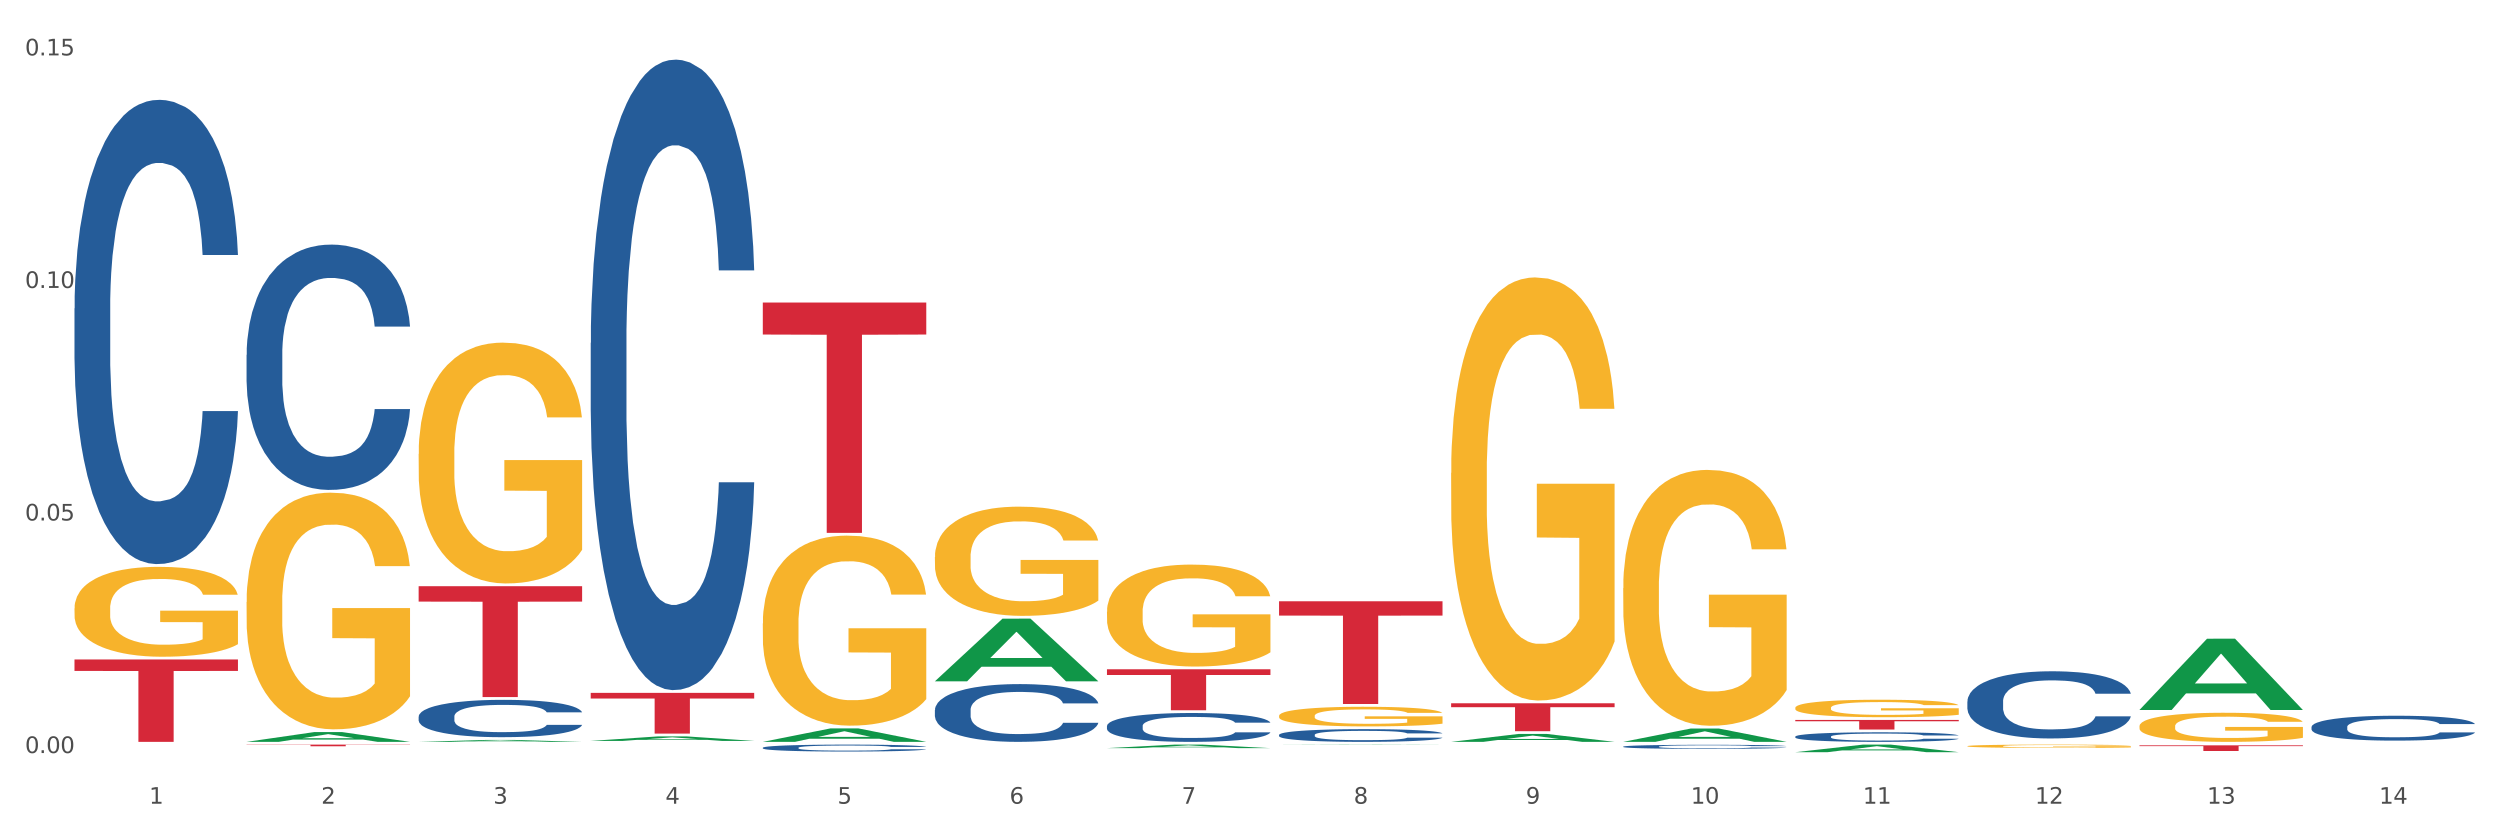 <?xml version="1.0" encoding="utf-8" standalone="no"?>
<!DOCTYPE svg PUBLIC "-//W3C//DTD SVG 1.1//EN"
  "http://www.w3.org/Graphics/SVG/1.1/DTD/svg11.dtd">
<svg xmlns:xlink="http://www.w3.org/1999/xlink" width="1080pt" height="360pt" viewBox="0 0 1080 360" xmlns="http://www.w3.org/2000/svg" version="1.1">
 <rect x="0" y="0" width="1080" height="360" fill="#333333" stroke="none"/>
 <defs>
  <style type="text/css">*{stroke-linejoin: round; stroke-linecap: butt}</style>
 </defs>
 <g id="figure_1">
  <g id="patch_1">
   <path d="M 0 360 
L 1080 360 
L 1080 0 
L 0 0 
z
" style="fill: #ffffff; stroke: #ffffff; stroke-linejoin: miter"/>
  </g>
  <g id="axes_1">
   <g id="matplotlib.axis_1">
    <g id="xtick_1">
     <g id="text_1">
      <!-- 1 -->
      <g style="fill: #4d4d4d" transform="translate(64.432 347.204) scale(0.096 -0.096)">
       <defs>
        <path id="DejaVuSans-31" d="M 794 531 
L 1825 531 
L 1825 4091 
L 703 3866 
L 703 4441 
L 1819 4666 
L 2450 4666 
L 2450 531 
L 3481 531 
L 3481 0 
L 794 0 
L 794 531 
z
" transform="scale(0.016)"/>
       </defs>
       <use xlink:href="#DejaVuSans-31"/>
      </g>
     </g>
    </g>
    <g id="xtick_2">
     <g id="text_2">
      <!-- 2 -->
      <g style="fill: #4d4d4d" transform="translate(138.771 347.204) scale(0.096 -0.096)">
       <defs>
        <path id="DejaVuSans-32" d="M 1228 531 
L 3431 531 
L 3431 0 
L 469 0 
L 469 531 
Q 828 903 1448 1529 
Q 2069 2156 2228 2338 
Q 2531 2678 2651 2914 
Q 2772 3150 2772 3378 
Q 2772 3750 2511 3984 
Q 2250 4219 1831 4219 
Q 1534 4219 1204 4116 
Q 875 4013 500 3803 
L 500 4441 
Q 881 4594 1212 4672 
Q 1544 4750 1819 4750 
Q 2544 4750 2975 4387 
Q 3406 4025 3406 3419 
Q 3406 3131 3298 2873 
Q 3191 2616 2906 2266 
Q 2828 2175 2409 1742 
Q 1991 1309 1228 531 
z
" transform="scale(0.016)"/>
       </defs>
       <use xlink:href="#DejaVuSans-32"/>
      </g>
     </g>
    </g>
    <g id="xtick_3">
     <g id="text_3">
      <!-- 3 -->
      <g style="fill: #4d4d4d" transform="translate(213.109 347.204) scale(0.096 -0.096)">
       <defs>
        <path id="DejaVuSans-33" d="M 2597 2516 
Q 3050 2419 3304 2112 
Q 3559 1806 3559 1356 
Q 3559 666 3084 287 
Q 2609 -91 1734 -91 
Q 1441 -91 1130 -33 
Q 819 25 488 141 
L 488 750 
Q 750 597 1062 519 
Q 1375 441 1716 441 
Q 2309 441 2620 675 
Q 2931 909 2931 1356 
Q 2931 1769 2642 2001 
Q 2353 2234 1838 2234 
L 1294 2234 
L 1294 2753 
L 1863 2753 
Q 2328 2753 2575 2939 
Q 2822 3125 2822 3475 
Q 2822 3834 2567 4026 
Q 2313 4219 1838 4219 
Q 1578 4219 1281 4162 
Q 984 4106 628 3988 
L 628 4550 
Q 988 4650 1302 4700 
Q 1616 4750 1894 4750 
Q 2613 4750 3031 4423 
Q 3450 4097 3450 3541 
Q 3450 3153 3228 2886 
Q 3006 2619 2597 2516 
z
" transform="scale(0.016)"/>
       </defs>
       <use xlink:href="#DejaVuSans-33"/>
      </g>
     </g>
    </g>
    <g id="xtick_4">
     <g id="text_4">
      <!-- 4 -->
      <g style="fill: #4d4d4d" transform="translate(287.448 347.204) scale(0.096 -0.096)">
       <defs>
        <path id="DejaVuSans-34" d="M 2419 4116 
L 825 1625 
L 2419 1625 
L 2419 4116 
z
M 2253 4666 
L 3047 4666 
L 3047 1625 
L 3713 1625 
L 3713 1100 
L 3047 1100 
L 3047 0 
L 2419 0 
L 2419 1100 
L 313 1100 
L 313 1709 
L 2253 4666 
z
" transform="scale(0.016)"/>
       </defs>
       <use xlink:href="#DejaVuSans-34"/>
      </g>
     </g>
    </g>
    <g id="xtick_5">
     <g id="text_5">
      <!-- 5 -->
      <g style="fill: #4d4d4d" transform="translate(361.787 347.204) scale(0.096 -0.096)">
       <defs>
        <path id="DejaVuSans-35" d="M 691 4666 
L 3169 4666 
L 3169 4134 
L 1269 4134 
L 1269 2991 
Q 1406 3038 1543 3061 
Q 1681 3084 1819 3084 
Q 2600 3084 3056 2656 
Q 3513 2228 3513 1497 
Q 3513 744 3044 326 
Q 2575 -91 1722 -91 
Q 1428 -91 1123 -41 
Q 819 9 494 109 
L 494 744 
Q 775 591 1075 516 
Q 1375 441 1709 441 
Q 2250 441 2565 725 
Q 2881 1009 2881 1497 
Q 2881 1984 2565 2268 
Q 2250 2553 1709 2553 
Q 1456 2553 1204 2497 
Q 953 2441 691 2322 
L 691 4666 
z
" transform="scale(0.016)"/>
       </defs>
       <use xlink:href="#DejaVuSans-35"/>
      </g>
     </g>
    </g>
    <g id="xtick_6">
     <g id="text_6">
      <!-- 6 -->
      <g style="fill: #4d4d4d" transform="translate(436.125 347.204) scale(0.096 -0.096)">
       <defs>
        <path id="DejaVuSans-36" d="M 2113 2584 
Q 1688 2584 1439 2293 
Q 1191 2003 1191 1497 
Q 1191 994 1439 701 
Q 1688 409 2113 409 
Q 2538 409 2786 701 
Q 3034 994 3034 1497 
Q 3034 2003 2786 2293 
Q 2538 2584 2113 2584 
z
M 3366 4563 
L 3366 3988 
Q 3128 4100 2886 4159 
Q 2644 4219 2406 4219 
Q 1781 4219 1451 3797 
Q 1122 3375 1075 2522 
Q 1259 2794 1537 2939 
Q 1816 3084 2150 3084 
Q 2853 3084 3261 2657 
Q 3669 2231 3669 1497 
Q 3669 778 3244 343 
Q 2819 -91 2113 -91 
Q 1303 -91 875 529 
Q 447 1150 447 2328 
Q 447 3434 972 4092 
Q 1497 4750 2381 4750 
Q 2619 4750 2861 4703 
Q 3103 4656 3366 4563 
z
" transform="scale(0.016)"/>
       </defs>
       <use xlink:href="#DejaVuSans-36"/>
      </g>
     </g>
    </g>
    <g id="xtick_7">
     <g id="text_7">
      <!-- 7 -->
      <g style="fill: #4d4d4d" transform="translate(510.464 347.204) scale(0.096 -0.096)">
       <defs>
        <path id="DejaVuSans-37" d="M 525 4666 
L 3525 4666 
L 3525 4397 
L 1831 0 
L 1172 0 
L 2766 4134 
L 525 4134 
L 525 4666 
z
" transform="scale(0.016)"/>
       </defs>
       <use xlink:href="#DejaVuSans-37"/>
      </g>
     </g>
    </g>
    <g id="xtick_8">
     <g id="text_8">
      <!-- 8 -->
      <g style="fill: #4d4d4d" transform="translate(584.803 347.204) scale(0.096 -0.096)">
       <defs>
        <path id="DejaVuSans-38" d="M 2034 2216 
Q 1584 2216 1326 1975 
Q 1069 1734 1069 1313 
Q 1069 891 1326 650 
Q 1584 409 2034 409 
Q 2484 409 2743 651 
Q 3003 894 3003 1313 
Q 3003 1734 2745 1975 
Q 2488 2216 2034 2216 
z
M 1403 2484 
Q 997 2584 770 2862 
Q 544 3141 544 3541 
Q 544 4100 942 4425 
Q 1341 4750 2034 4750 
Q 2731 4750 3128 4425 
Q 3525 4100 3525 3541 
Q 3525 3141 3298 2862 
Q 3072 2584 2669 2484 
Q 3125 2378 3379 2068 
Q 3634 1759 3634 1313 
Q 3634 634 3220 271 
Q 2806 -91 2034 -91 
Q 1263 -91 848 271 
Q 434 634 434 1313 
Q 434 1759 690 2068 
Q 947 2378 1403 2484 
z
M 1172 3481 
Q 1172 3119 1398 2916 
Q 1625 2713 2034 2713 
Q 2441 2713 2670 2916 
Q 2900 3119 2900 3481 
Q 2900 3844 2670 4047 
Q 2441 4250 2034 4250 
Q 1625 4250 1398 4047 
Q 1172 3844 1172 3481 
z
" transform="scale(0.016)"/>
       </defs>
       <use xlink:href="#DejaVuSans-38"/>
      </g>
     </g>
    </g>
    <g id="xtick_9">
     <g id="text_9">
      <!-- 9 -->
      <g style="fill: #4d4d4d" transform="translate(659.142 347.204) scale(0.096 -0.096)">
       <defs>
        <path id="DejaVuSans-39" d="M 703 97 
L 703 672 
Q 941 559 1184 500 
Q 1428 441 1663 441 
Q 2288 441 2617 861 
Q 2947 1281 2994 2138 
Q 2813 1869 2534 1725 
Q 2256 1581 1919 1581 
Q 1219 1581 811 2004 
Q 403 2428 403 3163 
Q 403 3881 828 4315 
Q 1253 4750 1959 4750 
Q 2769 4750 3195 4129 
Q 3622 3509 3622 2328 
Q 3622 1225 3098 567 
Q 2575 -91 1691 -91 
Q 1453 -91 1209 -44 
Q 966 3 703 97 
z
M 1959 2075 
Q 2384 2075 2632 2365 
Q 2881 2656 2881 3163 
Q 2881 3666 2632 3958 
Q 2384 4250 1959 4250 
Q 1534 4250 1286 3958 
Q 1038 3666 1038 3163 
Q 1038 2656 1286 2365 
Q 1534 2075 1959 2075 
z
" transform="scale(0.016)"/>
       </defs>
       <use xlink:href="#DejaVuSans-39"/>
      </g>
     </g>
    </g>
    <g id="xtick_10">
     <g id="text_10">
      <!-- 10 -->
      <g style="fill: #4d4d4d" transform="translate(730.426 347.204) scale(0.096 -0.096)">
       <defs>
        <path id="DejaVuSans-30" d="M 2034 4250 
Q 1547 4250 1301 3770 
Q 1056 3291 1056 2328 
Q 1056 1369 1301 889 
Q 1547 409 2034 409 
Q 2525 409 2770 889 
Q 3016 1369 3016 2328 
Q 3016 3291 2770 3770 
Q 2525 4250 2034 4250 
z
M 2034 4750 
Q 2819 4750 3233 4129 
Q 3647 3509 3647 2328 
Q 3647 1150 3233 529 
Q 2819 -91 2034 -91 
Q 1250 -91 836 529 
Q 422 1150 422 2328 
Q 422 3509 836 4129 
Q 1250 4750 2034 4750 
z
" transform="scale(0.016)"/>
       </defs>
       <use xlink:href="#DejaVuSans-31"/>
       <use xlink:href="#DejaVuSans-30" transform="translate(63.623 0)"/>
      </g>
     </g>
    </g>
    <g id="xtick_11">
     <g id="text_11">
      <!-- 11 -->
      <g style="fill: #4d4d4d" transform="translate(804.765 347.204) scale(0.096 -0.096)">
       <use xlink:href="#DejaVuSans-31"/>
       <use xlink:href="#DejaVuSans-31" transform="translate(63.623 0)"/>
      </g>
     </g>
    </g>
    <g id="xtick_12">
     <g id="text_12">
      <!-- 12 -->
      <g style="fill: #4d4d4d" transform="translate(879.104 347.204) scale(0.096 -0.096)">
       <use xlink:href="#DejaVuSans-31"/>
       <use xlink:href="#DejaVuSans-32" transform="translate(63.623 0)"/>
      </g>
     </g>
    </g>
    <g id="xtick_13">
     <g id="text_13">
      <!-- 13 -->
      <g style="fill: #4d4d4d" transform="translate(953.442 347.204) scale(0.096 -0.096)">
       <use xlink:href="#DejaVuSans-31"/>
       <use xlink:href="#DejaVuSans-33" transform="translate(63.623 0)"/>
      </g>
     </g>
    </g>
    <g id="xtick_14">
     <g id="text_14">
      <!-- 14 -->
      <g style="fill: #4d4d4d" transform="translate(1027.781 347.204) scale(0.096 -0.096)">
       <use xlink:href="#DejaVuSans-31"/>
       <use xlink:href="#DejaVuSans-34" transform="translate(63.623 0)"/>
      </g>
     </g>
    </g>
    <g id="xtick_15"/>
    <g id="xtick_16"/>
    <g id="xtick_17"/>
    <g id="xtick_18"/>
    <g id="xtick_19"/>
    <g id="xtick_20"/>
    <g id="xtick_21"/>
    <g id="xtick_22"/>
    <g id="xtick_23"/>
    <g id="xtick_24"/>
    <g id="xtick_25"/>
    <g id="xtick_26"/>
    <g id="xtick_27"/>
   </g>
   <g id="matplotlib.axis_2">
    <g id="ytick_1">
     <g id="text_15">
      <!-- 0.00 -->
      <g style="fill: #4d4d4d" transform="translate(10.8 325.317) scale(0.096 -0.096)">
       <defs>
        <path id="DejaVuSans-2e" d="M 684 794 
L 1344 794 
L 1344 0 
L 684 0 
L 684 794 
z
" transform="scale(0.016)"/>
       </defs>
       <use xlink:href="#DejaVuSans-30"/>
       <use xlink:href="#DejaVuSans-2e" transform="translate(63.623 0)"/>
       <use xlink:href="#DejaVuSans-30" transform="translate(95.41 0)"/>
       <use xlink:href="#DejaVuSans-30" transform="translate(159.033 0)"/>
      </g>
     </g>
    </g>
    <g id="ytick_2">
     <g id="text_16">
      <!-- 0.05 -->
      <g style="fill: #4d4d4d" transform="translate(10.8 224.858) scale(0.096 -0.096)">
       <use xlink:href="#DejaVuSans-30"/>
       <use xlink:href="#DejaVuSans-2e" transform="translate(63.623 0)"/>
       <use xlink:href="#DejaVuSans-30" transform="translate(95.41 0)"/>
       <use xlink:href="#DejaVuSans-35" transform="translate(159.033 0)"/>
      </g>
     </g>
    </g>
    <g id="ytick_3">
     <g id="text_17">
      <!-- 0.10 -->
      <g style="fill: #4d4d4d" transform="translate(10.8 124.398) scale(0.096 -0.096)">
       <use xlink:href="#DejaVuSans-30"/>
       <use xlink:href="#DejaVuSans-2e" transform="translate(63.623 0)"/>
       <use xlink:href="#DejaVuSans-31" transform="translate(95.41 0)"/>
       <use xlink:href="#DejaVuSans-30" transform="translate(159.033 0)"/>
      </g>
     </g>
    </g>
    <g id="ytick_4">
     <g id="text_18">
      <!-- 0.15 -->
      <g style="fill: #4d4d4d" transform="translate(10.8 23.939) scale(0.096 -0.096)">
       <use xlink:href="#DejaVuSans-30"/>
       <use xlink:href="#DejaVuSans-2e" transform="translate(63.623 0)"/>
       <use xlink:href="#DejaVuSans-31" transform="translate(95.41 0)"/>
       <use xlink:href="#DejaVuSans-35" transform="translate(159.033 0)"/>
      </g>
     </g>
    </g>
    <g id="ytick_5"/>
    <g id="ytick_6"/>
    <g id="ytick_7"/>
   </g>
   <g id="PolyCollection_1">
    <path d="M 106.514 320.479 
L 106.587 320.475 
L 135.709 316.263 
L 147.795 316.259 
L 177.135 320.486 
L 163.157 320.486 
L 156.823 319.502 
L 126.754 319.502 
L 126.535 319.518 
L 120.42 320.486 
L 106.514 320.486 
L 106.514 320.479 
L 130.54 318.915 
L 153.037 318.911 
L 141.897 317.16 
L 141.752 317.152 
L 141.606 317.164 
L 130.467 318.911 
L 130.54 318.915 
L 106.514 320.479 
z
" clip-path="url(#p85f6fd9156)" style="fill: #109648"/>
    <path d="M 329.53 323.016 
L 329.613 323.013 
L 329.613 322.937 
L 329.864 322.833 
L 330.782 322.641 
L 331.951 322.496 
L 333.954 322.327 
L 335.039 322.256 
L 336.458 322.176 
L 339.38 322.048 
L 342.719 321.938 
L 345.057 321.878 
L 346.81 321.84 
L 350.733 321.771 
L 352.987 321.741 
L 355.324 321.717 
L 357.328 321.7 
L 360.667 321.681 
L 363.338 321.673 
L 366.427 321.67 
L 369.015 321.673 
L 372.437 321.684 
L 377.446 321.717 
L 379.366 321.736 
L 381.954 321.769 
L 384.625 321.812 
L 386.795 321.856 
L 389.3 321.919 
L 391.887 322.001 
L 394.392 322.105 
L 396.145 322.201 
L 397.564 322.302 
L 398.816 322.425 
L 399.734 322.559 
L 400.152 322.671 
L 384.875 322.671 
L 384.458 322.57 
L 383.623 322.461 
L 382.788 322.387 
L 381.87 322.327 
L 380.451 322.258 
L 379.199 322.215 
L 377.112 322.163 
L 375.192 322.13 
L 373.606 322.111 
L 371.686 322.094 
L 367.595 322.078 
L 364.674 322.078 
L 362.837 322.083 
L 360.583 322.097 
L 358.663 322.116 
L 356.41 322.149 
L 354.656 322.184 
L 352.903 322.231 
L 351.902 322.264 
L 350.399 322.324 
L 349.397 322.373 
L 348.062 322.458 
L 347.31 322.518 
L 345.975 322.674 
L 345.391 322.789 
L 345.14 322.868 
L 344.973 322.956 
L 344.973 323.383 
L 345.474 323.574 
L 345.891 323.656 
L 346.559 323.749 
L 347.811 323.87 
L 349.648 323.987 
L 351.568 324.072 
L 353.154 324.124 
L 354.656 324.163 
L 356.159 324.193 
L 357.996 324.22 
L 359.498 324.236 
L 361.752 324.253 
L 364.423 324.261 
L 366.51 324.261 
L 370.768 324.247 
L 372.688 324.234 
L 374.524 324.214 
L 376.528 324.184 
L 378.114 324.152 
L 379.032 324.127 
L 380.534 324.075 
L 381.703 324.02 
L 382.705 323.957 
L 383.373 323.903 
L 384.124 323.821 
L 384.708 323.728 
L 384.875 323.678 
L 400.152 323.678 
L 399.818 323.777 
L 399.233 323.873 
L 398.065 324.001 
L 397.146 324.075 
L 395.727 324.165 
L 394.225 324.242 
L 392.138 324.327 
L 390.218 324.39 
L 388.214 324.444 
L 386.044 324.494 
L 382.121 324.562 
L 380.701 324.581 
L 377.696 324.614 
L 375.359 324.633 
L 371.936 324.652 
L 368.43 324.663 
L 364.757 324.666 
L 361.502 324.66 
L 357.912 324.644 
L 355.658 324.628 
L 353.154 324.603 
L 350.232 324.565 
L 347.477 324.518 
L 344.89 324.463 
L 342.469 324.401 
L 340.215 324.329 
L 337.293 324.212 
L 335.123 324.097 
L 333.537 323.99 
L 332.452 323.9 
L 331.366 323.785 
L 330.782 323.706 
L 329.864 323.514 
L 329.53 323.336 
L 329.53 323.016 
z
" clip-path="url(#p85f6fd9156)" style="fill: #255c99"/>
    <path d="M 255.191 148.141 
L 255.275 147.892 
L 255.275 140.928 
L 255.525 131.475 
L 256.443 114.063 
L 257.612 100.88 
L 259.615 85.458 
L 260.701 78.991 
L 262.12 71.777 
L 265.041 60.086 
L 268.381 50.136 
L 270.718 44.664 
L 272.471 41.182 
L 276.394 34.963 
L 278.648 32.227 
L 280.986 29.988 
L 282.989 28.496 
L 286.328 26.754 
L 288.999 26.008 
L 292.088 25.759 
L 294.676 26.008 
L 298.098 27.003 
L 303.107 29.988 
L 305.027 31.729 
L 307.615 34.714 
L 310.286 38.694 
L 312.457 42.674 
L 314.961 48.395 
L 317.549 55.857 
L 320.053 65.31 
L 321.806 74.016 
L 323.225 83.219 
L 324.477 94.413 
L 325.396 106.601 
L 325.813 116.8 
L 310.537 116.8 
L 310.119 107.596 
L 309.284 97.646 
L 308.45 90.93 
L 307.531 85.458 
L 306.112 79.239 
L 304.86 75.259 
L 302.773 70.533 
L 300.853 67.548 
L 299.267 65.807 
L 297.347 64.315 
L 293.257 62.822 
L 290.335 62.822 
L 288.499 63.32 
L 286.245 64.563 
L 284.325 66.305 
L 282.071 69.29 
L 280.318 72.523 
L 278.565 76.752 
L 277.563 79.737 
L 276.06 85.209 
L 275.059 89.687 
L 273.723 97.398 
L 272.972 102.87 
L 271.636 117.048 
L 271.052 127.495 
L 270.801 134.709 
L 270.634 142.669 
L 270.634 181.473 
L 271.135 198.885 
L 271.553 206.347 
L 272.22 214.804 
L 273.473 225.749 
L 275.309 236.445 
L 277.229 244.156 
L 278.815 248.882 
L 280.318 252.365 
L 281.82 255.101 
L 283.657 257.588 
L 285.159 259.081 
L 287.413 260.573 
L 290.085 261.319 
L 292.172 261.319 
L 296.429 260.076 
L 298.349 258.832 
L 300.185 257.091 
L 302.189 254.355 
L 303.775 251.37 
L 304.693 249.131 
L 306.196 244.405 
L 307.364 239.43 
L 308.366 233.709 
L 309.034 228.734 
L 309.785 221.272 
L 310.37 212.814 
L 310.537 208.337 
L 325.813 208.337 
L 325.479 217.292 
L 324.895 225.998 
L 323.726 237.689 
L 322.808 244.405 
L 321.389 252.613 
L 319.886 259.578 
L 317.799 267.289 
L 315.879 273.01 
L 313.876 277.985 
L 311.705 282.463 
L 307.782 288.681 
L 306.363 290.422 
L 303.358 293.407 
L 301.02 295.148 
L 297.598 296.89 
L 294.092 297.885 
L 290.419 298.133 
L 287.163 297.636 
L 283.573 296.143 
L 281.32 294.651 
L 278.815 292.412 
L 275.893 288.93 
L 273.139 284.701 
L 270.551 279.726 
L 268.13 274.005 
L 265.876 267.538 
L 262.955 256.842 
L 260.784 246.395 
L 259.198 236.694 
L 258.113 228.485 
L 257.028 218.038 
L 256.443 210.824 
L 255.525 193.412 
L 255.191 177.244 
L 255.191 148.141 
z
" clip-path="url(#p85f6fd9156)" style="fill: #255c99"/>
    <path d="M 180.852 309.578 
L 180.936 309.563 
L 180.936 309.151 
L 181.186 308.591 
L 182.105 307.559 
L 183.273 306.778 
L 185.277 305.864 
L 186.362 305.481 
L 187.781 305.053 
L 190.703 304.361 
L 194.042 303.771 
L 196.379 303.447 
L 198.132 303.241 
L 202.056 302.872 
L 204.31 302.71 
L 206.647 302.577 
L 208.65 302.489 
L 211.989 302.386 
L 214.661 302.342 
L 217.749 302.327 
L 220.337 302.342 
L 223.76 302.4 
L 228.768 302.577 
L 230.688 302.68 
L 233.276 302.857 
L 235.947 303.093 
L 238.118 303.329 
L 240.622 303.668 
L 243.21 304.11 
L 245.714 304.67 
L 247.467 305.186 
L 248.886 305.731 
L 250.139 306.395 
L 251.057 307.117 
L 251.474 307.721 
L 236.198 307.721 
L 235.78 307.176 
L 234.946 306.586 
L 234.111 306.188 
L 233.193 305.864 
L 231.774 305.495 
L 230.521 305.26 
L 228.434 304.98 
L 226.514 304.803 
L 224.928 304.7 
L 223.008 304.611 
L 218.918 304.523 
L 215.996 304.523 
L 214.16 304.552 
L 211.906 304.626 
L 209.986 304.729 
L 207.732 304.906 
L 205.979 305.098 
L 204.226 305.348 
L 203.224 305.525 
L 201.722 305.849 
L 200.72 306.115 
L 199.384 306.571 
L 198.633 306.896 
L 197.297 307.736 
L 196.713 308.355 
L 196.463 308.782 
L 196.296 309.254 
L 196.296 311.553 
L 196.797 312.585 
L 197.214 313.027 
L 197.882 313.528 
L 199.134 314.176 
L 200.97 314.81 
L 202.89 315.267 
L 204.476 315.547 
L 205.979 315.753 
L 207.482 315.915 
L 209.318 316.063 
L 210.821 316.151 
L 213.075 316.24 
L 215.746 316.284 
L 217.833 316.284 
L 222.09 316.21 
L 224.01 316.137 
L 225.847 316.033 
L 227.85 315.871 
L 229.436 315.694 
L 230.354 315.562 
L 231.857 315.282 
L 233.026 314.987 
L 234.027 314.648 
L 234.695 314.353 
L 235.447 313.911 
L 236.031 313.41 
L 236.198 313.145 
L 251.474 313.145 
L 251.14 313.675 
L 250.556 314.191 
L 249.387 314.884 
L 248.469 315.282 
L 247.05 315.768 
L 245.547 316.181 
L 243.46 316.638 
L 241.54 316.977 
L 239.537 317.271 
L 237.367 317.537 
L 233.443 317.905 
L 232.024 318.008 
L 229.019 318.185 
L 226.681 318.288 
L 223.259 318.391 
L 219.753 318.45 
L 216.08 318.465 
L 212.824 318.436 
L 209.235 318.347 
L 206.981 318.259 
L 204.476 318.126 
L 201.555 317.92 
L 198.8 317.669 
L 196.212 317.375 
L 193.791 317.036 
L 191.538 316.652 
L 188.616 316.019 
L 186.445 315.4 
L 184.859 314.825 
L 183.774 314.338 
L 182.689 313.719 
L 182.105 313.292 
L 181.186 312.26 
L 180.852 311.302 
L 180.852 309.578 
z
" clip-path="url(#p85f6fd9156)" style="fill: #255c99"/>
    <path d="M 106.514 153.285 
L 106.597 153.188 
L 106.597 150.478 
L 106.848 146.8 
L 107.766 140.025 
L 108.935 134.895 
L 110.938 128.894 
L 112.023 126.378 
L 113.442 123.571 
L 116.364 119.022 
L 119.703 115.151 
L 122.04 113.021 
L 123.794 111.666 
L 127.717 109.247 
L 129.971 108.182 
L 132.308 107.311 
L 134.312 106.73 
L 137.651 106.053 
L 140.322 105.762 
L 143.411 105.665 
L 145.998 105.762 
L 149.421 106.149 
L 154.43 107.311 
L 156.35 107.988 
L 158.937 109.15 
L 161.609 110.698 
L 163.779 112.247 
L 166.283 114.473 
L 168.871 117.377 
L 171.376 121.055 
L 173.129 124.442 
L 174.548 128.023 
L 175.8 132.379 
L 176.718 137.121 
L 177.135 141.09 
L 161.859 141.09 
L 161.442 137.509 
L 160.607 133.637 
L 159.772 131.024 
L 158.854 128.894 
L 157.435 126.475 
L 156.183 124.926 
L 154.096 123.087 
L 152.176 121.926 
L 150.59 121.248 
L 148.67 120.667 
L 144.579 120.087 
L 141.658 120.087 
L 139.821 120.28 
L 137.567 120.764 
L 135.647 121.442 
L 133.393 122.603 
L 131.64 123.861 
L 129.887 125.507 
L 128.886 126.668 
L 127.383 128.798 
L 126.381 130.54 
L 125.046 133.54 
L 124.294 135.67 
L 122.959 141.186 
L 122.374 145.252 
L 122.124 148.058 
L 121.957 151.156 
L 121.957 166.254 
L 122.458 173.03 
L 122.875 175.933 
L 123.543 179.224 
L 124.795 183.483 
L 126.632 187.644 
L 128.552 190.645 
L 130.138 192.484 
L 131.64 193.839 
L 133.143 194.904 
L 134.979 195.871 
L 136.482 196.452 
L 138.736 197.033 
L 141.407 197.323 
L 143.494 197.323 
L 147.751 196.839 
L 149.671 196.355 
L 151.508 195.678 
L 153.511 194.613 
L 155.097 193.452 
L 156.016 192.581 
L 157.518 190.742 
L 158.687 188.806 
L 159.689 186.58 
L 160.357 184.644 
L 161.108 181.74 
L 161.692 178.45 
L 161.859 176.707 
L 177.135 176.707 
L 176.802 180.192 
L 176.217 183.579 
L 175.049 188.128 
L 174.13 190.742 
L 172.711 193.936 
L 171.209 196.646 
L 169.122 199.646 
L 167.202 201.872 
L 165.198 203.808 
L 163.028 205.55 
L 159.104 207.97 
L 157.685 208.647 
L 154.68 209.809 
L 152.343 210.486 
L 148.92 211.164 
L 145.414 211.551 
L 141.741 211.648 
L 138.486 211.454 
L 134.896 210.873 
L 132.642 210.293 
L 130.138 209.422 
L 127.216 208.067 
L 124.461 206.421 
L 121.874 204.485 
L 119.453 202.259 
L 117.199 199.743 
L 114.277 195.581 
L 112.107 191.516 
L 110.521 187.741 
L 109.435 184.547 
L 108.35 180.482 
L 107.766 177.675 
L 106.848 170.9 
L 106.514 164.609 
L 106.514 153.285 
z
" clip-path="url(#p85f6fd9156)" style="fill: #255c99"/>
    <path d="M 32.175 133.245 
L 32.258 133.062 
L 32.258 127.934 
L 32.509 120.974 
L 33.427 108.152 
L 34.596 98.445 
L 36.599 87.089 
L 37.684 82.327 
L 39.104 77.015 
L 42.025 68.407 
L 45.364 61.081 
L 47.702 57.051 
L 49.455 54.487 
L 53.378 49.908 
L 55.632 47.893 
L 57.969 46.245 
L 59.973 45.146 
L 63.312 43.864 
L 65.983 43.314 
L 69.072 43.131 
L 71.66 43.314 
L 75.082 44.047 
L 80.091 46.245 
L 82.011 47.527 
L 84.599 49.725 
L 87.27 52.655 
L 89.44 55.586 
L 91.945 59.799 
L 94.533 65.293 
L 97.037 72.253 
L 98.79 78.664 
L 100.209 85.441 
L 101.461 93.683 
L 102.379 102.658 
L 102.797 110.167 
L 87.52 110.167 
L 87.103 103.39 
L 86.268 96.064 
L 85.434 91.119 
L 84.515 87.089 
L 83.096 82.51 
L 81.844 79.58 
L 79.757 76.1 
L 77.837 73.902 
L 76.251 72.62 
L 74.331 71.521 
L 70.241 70.422 
L 67.319 70.422 
L 65.482 70.788 
L 63.229 71.704 
L 61.309 72.986 
L 59.055 75.184 
L 57.302 77.565 
L 55.549 80.679 
L 54.547 82.877 
L 53.044 86.906 
L 52.043 90.203 
L 50.707 95.881 
L 49.956 99.91 
L 48.62 110.35 
L 48.036 118.043 
L 47.785 123.355 
L 47.618 129.216 
L 47.618 157.788 
L 48.119 170.609 
L 48.537 176.104 
L 49.204 182.332 
L 50.457 190.391 
L 52.293 198.266 
L 54.213 203.944 
L 55.799 207.424 
L 57.302 209.989 
L 58.804 212.003 
L 60.641 213.835 
L 62.143 214.934 
L 64.397 216.033 
L 67.069 216.582 
L 69.155 216.582 
L 73.413 215.667 
L 75.333 214.751 
L 77.169 213.469 
L 79.173 211.454 
L 80.759 209.256 
L 81.677 207.608 
L 83.18 204.128 
L 84.348 200.464 
L 85.35 196.252 
L 86.018 192.589 
L 86.769 187.094 
L 87.353 180.866 
L 87.52 177.57 
L 102.797 177.57 
L 102.463 184.163 
L 101.879 190.574 
L 100.71 199.182 
L 99.792 204.128 
L 98.372 210.172 
L 96.87 215.3 
L 94.783 220.978 
L 92.863 225.191 
L 90.86 228.854 
L 88.689 232.151 
L 84.766 236.73 
L 83.347 238.012 
L 80.341 240.21 
L 78.004 241.492 
L 74.581 242.774 
L 71.075 243.507 
L 67.402 243.69 
L 64.147 243.323 
L 60.557 242.225 
L 58.303 241.126 
L 55.799 239.477 
L 52.877 236.913 
L 50.123 233.799 
L 47.535 230.136 
L 45.114 225.923 
L 42.86 221.161 
L 39.938 213.285 
L 37.768 205.593 
L 36.182 198.45 
L 35.097 192.405 
L 34.011 184.713 
L 33.427 179.401 
L 32.509 166.58 
L 32.175 154.675 
L 32.175 133.245 
z
" clip-path="url(#p85f6fd9156)" style="fill: #255c99"/>
    <path d="M 32.175 262.821 
L 32.258 262.786 
L 32.258 261.509 
L 32.425 260.409 
L 33.259 257.749 
L 34.51 255.55 
L 35.427 254.38 
L 36.344 253.422 
L 37.428 252.464 
L 38.762 251.471 
L 41.18 250.017 
L 42.681 249.272 
L 44.515 248.491 
L 47.85 247.356 
L 50.268 246.718 
L 52.77 246.186 
L 56.855 245.547 
L 59.523 245.264 
L 62.358 245.051 
L 65.777 244.909 
L 68.361 244.873 
L 74.031 244.98 
L 78.867 245.299 
L 81.202 245.547 
L 84.203 245.973 
L 85.788 246.257 
L 88.372 246.824 
L 91.04 247.569 
L 92.875 248.208 
L 95.626 249.414 
L 97.711 250.62 
L 99.628 252.109 
L 100.629 253.138 
L 101.379 254.096 
L 102.046 255.195 
L 102.713 256.933 
L 87.705 256.933 
L 87.122 255.692 
L 86.204 254.521 
L 84.87 253.386 
L 83.703 252.677 
L 81.702 251.79 
L 79.868 251.223 
L 77.95 250.797 
L 75.615 250.442 
L 73.781 250.265 
L 71.196 250.123 
L 66.11 250.159 
L 62.692 250.442 
L 60.357 250.797 
L 58.856 251.116 
L 57.522 251.471 
L 56.021 251.968 
L 54.27 252.712 
L 53.02 253.386 
L 51.769 254.238 
L 50.768 255.089 
L 49.851 256.082 
L 49.101 257.146 
L 48.517 258.246 
L 48.017 259.594 
L 47.6 261.828 
L 47.6 266.688 
L 47.767 267.787 
L 48.184 269.242 
L 48.684 270.341 
L 49.518 271.654 
L 50.268 272.54 
L 51.686 273.817 
L 53.27 274.881 
L 54.52 275.555 
L 55.771 276.123 
L 57.939 276.903 
L 60.357 277.542 
L 62.441 277.932 
L 65.276 278.287 
L 67.194 278.428 
L 68.862 278.499 
L 72.947 278.499 
L 75.865 278.393 
L 79.117 278.145 
L 81.619 277.825 
L 83.703 277.435 
L 86.038 276.797 
L 87.538 276.194 
L 87.538 268.781 
L 69.195 268.745 
L 69.195 263.815 
L 102.797 263.815 
L 102.797 278.287 
L 101.379 279.031 
L 99.795 279.705 
L 98.128 280.308 
L 95.626 281.053 
L 92.625 281.763 
L 89.956 282.259 
L 87.122 282.685 
L 83.786 283.075 
L 79.451 283.43 
L 76.783 283.572 
L 73.447 283.678 
L 69.529 283.714 
L 66.11 283.643 
L 62.775 283.465 
L 59.273 283.146 
L 55.855 282.685 
L 53.27 282.224 
L 50.685 281.656 
L 47.934 280.911 
L 45.766 280.202 
L 44.098 279.564 
L 42.264 278.748 
L 40.263 277.684 
L 38.762 276.726 
L 37.428 275.733 
L 36.01 274.456 
L 35.01 273.356 
L 34.009 271.973 
L 33.426 270.944 
L 32.759 269.348 
L 32.258 267.113 
L 32.175 262.821 
z
" clip-path="url(#p85f6fd9156)" style="fill: #f7b32b"/>
    <path d="M 32.175 284.897 
L 102.797 284.897 
L 102.797 289.843 
L 75.017 289.876 
L 75.017 320.486 
L 59.788 320.486 
L 59.788 289.876 
L 32.175 289.843 
L 32.175 284.931 
L 32.175 284.897 
z
" clip-path="url(#p85f6fd9156)" style="fill: #d62839"/>
    <path d="M 106.514 321.67 
L 177.135 321.67 
L 177.135 321.77 
L 149.355 321.771 
L 149.355 322.39 
L 134.126 322.39 
L 134.126 321.771 
L 106.514 321.77 
L 106.514 321.671 
L 106.514 321.67 
z
" clip-path="url(#p85f6fd9156)" style="fill: #d62839"/>
    <path d="M 180.852 196.091 
L 180.936 195.996 
L 180.936 192.576 
L 181.103 189.63 
L 181.936 182.504 
L 183.187 176.613 
L 184.104 173.477 
L 185.021 170.912 
L 186.105 168.346 
L 187.439 165.686 
L 189.857 161.79 
L 191.358 159.795 
L 193.192 157.704 
L 196.528 154.664 
L 198.946 152.953 
L 201.447 151.528 
L 205.533 149.818 
L 208.201 149.058 
L 211.036 148.487 
L 214.454 148.107 
L 217.039 148.012 
L 222.709 148.297 
L 227.545 149.153 
L 229.879 149.818 
L 232.881 150.958 
L 234.465 151.718 
L 237.05 153.238 
L 239.718 155.234 
L 241.552 156.944 
L 244.304 160.175 
L 246.388 163.405 
L 248.306 167.396 
L 249.306 170.151 
L 250.057 172.717 
L 250.724 175.663 
L 251.391 180.318 
L 236.383 180.318 
L 235.799 176.993 
L 234.882 173.857 
L 233.548 170.817 
L 232.38 168.916 
L 230.379 166.541 
L 228.545 165.021 
L 226.627 163.88 
L 224.293 162.93 
L 222.458 162.455 
L 219.874 162.075 
L 214.788 162.17 
L 211.369 162.93 
L 209.034 163.88 
L 207.534 164.735 
L 206.2 165.686 
L 204.699 167.016 
L 202.948 169.011 
L 201.697 170.817 
L 200.446 173.097 
L 199.446 175.377 
L 198.529 178.038 
L 197.778 180.888 
L 197.195 183.834 
L 196.694 187.445 
L 196.277 193.431 
L 196.277 206.448 
L 196.444 209.394 
L 196.861 213.29 
L 197.361 216.235 
L 198.195 219.751 
L 198.946 222.126 
L 200.363 225.547 
L 201.947 228.397 
L 203.198 230.203 
L 204.449 231.723 
L 206.616 233.813 
L 209.034 235.524 
L 211.119 236.569 
L 213.954 237.519 
L 215.871 237.899 
L 217.539 238.089 
L 221.625 238.089 
L 224.543 237.804 
L 227.795 237.139 
L 230.296 236.284 
L 232.38 235.239 
L 234.715 233.528 
L 236.216 231.913 
L 236.216 212.054 
L 217.873 211.959 
L 217.873 198.752 
L 251.474 198.752 
L 251.474 237.519 
L 250.057 239.515 
L 248.473 241.32 
L 246.805 242.935 
L 244.304 244.931 
L 241.302 246.831 
L 238.634 248.161 
L 235.799 249.301 
L 232.464 250.347 
L 228.128 251.297 
L 225.46 251.677 
L 222.125 251.962 
L 218.206 252.057 
L 214.788 251.867 
L 211.452 251.392 
L 207.951 250.537 
L 204.532 249.301 
L 201.947 248.066 
L 199.362 246.546 
L 196.611 244.55 
L 194.443 242.65 
L 192.776 240.94 
L 190.941 238.754 
L 188.94 235.904 
L 187.439 233.338 
L 186.105 230.678 
L 184.688 227.257 
L 183.687 224.312 
L 182.687 220.606 
L 182.103 217.85 
L 181.436 213.575 
L 180.936 207.589 
L 180.852 196.091 
z
" clip-path="url(#p85f6fd9156)" style="fill: #f7b32b"/>
    <path d="M 255.191 299.317 
L 325.813 299.317 
L 325.813 301.765 
L 298.033 301.781 
L 298.033 316.93 
L 282.804 316.93 
L 282.804 301.781 
L 255.191 301.765 
L 255.191 299.334 
L 255.191 299.317 
z
" clip-path="url(#p85f6fd9156)" style="fill: #d62839"/>
    <path d="M 329.53 130.692 
L 400.152 130.692 
L 400.152 144.521 
L 372.371 144.614 
L 372.371 230.204 
L 357.143 230.204 
L 357.143 144.614 
L 329.53 144.521 
L 329.53 130.785 
L 329.53 130.692 
z
" clip-path="url(#p85f6fd9156)" style="fill: #d62839"/>
    <path d="M 478.207 289.137 
L 548.829 289.137 
L 548.829 291.597 
L 521.049 291.614 
L 521.049 306.836 
L 505.82 306.836 
L 505.82 291.614 
L 478.207 291.597 
L 478.207 289.154 
L 478.207 289.137 
z
" clip-path="url(#p85f6fd9156)" style="fill: #d62839"/>
    <path d="M 552.546 259.76 
L 623.168 259.76 
L 623.168 265.927 
L 595.388 265.969 
L 595.388 304.138 
L 580.159 304.138 
L 580.159 265.969 
L 552.546 265.927 
L 552.546 259.802 
L 552.546 259.76 
z
" clip-path="url(#p85f6fd9156)" style="fill: #d62839"/>
    <path d="M 626.885 303.823 
L 697.506 303.823 
L 697.506 305.497 
L 669.726 305.508 
L 669.726 315.871 
L 654.497 315.871 
L 654.497 305.508 
L 626.885 305.497 
L 626.885 303.834 
L 626.885 303.823 
z
" clip-path="url(#p85f6fd9156)" style="fill: #d62839"/>
    <path d="M 775.562 311.022 
L 846.184 311.022 
L 846.184 311.598 
L 818.404 311.601 
L 818.404 315.164 
L 803.175 315.164 
L 803.175 311.601 
L 775.562 311.598 
L 775.562 311.026 
L 775.562 311.022 
z
" clip-path="url(#p85f6fd9156)" style="fill: #d62839"/>
    <path d="M 924.24 321.996 
L 994.861 321.996 
L 994.861 322.335 
L 967.081 322.338 
L 967.081 324.437 
L 951.852 324.437 
L 951.852 322.338 
L 924.24 322.335 
L 924.24 321.999 
L 924.24 321.996 
z
" clip-path="url(#p85f6fd9156)" style="fill: #d62839"/>
    <path d="M 924.24 313.722 
L 924.323 313.711 
L 924.323 313.297 
L 924.49 312.941 
L 925.323 312.08 
L 926.574 311.368 
L 927.491 310.989 
L 928.408 310.679 
L 929.492 310.369 
L 930.826 310.047 
L 933.244 309.576 
L 934.745 309.335 
L 936.58 309.082 
L 939.915 308.715 
L 942.333 308.508 
L 944.834 308.336 
L 948.92 308.129 
L 951.588 308.037 
L 954.423 307.968 
L 957.841 307.922 
L 960.426 307.911 
L 966.096 307.945 
L 970.932 308.049 
L 973.266 308.129 
L 976.268 308.267 
L 977.852 308.359 
L 980.437 308.543 
L 983.105 308.784 
L 984.939 308.99 
L 987.691 309.381 
L 989.775 309.771 
L 991.693 310.254 
L 992.693 310.587 
L 993.444 310.897 
L 994.111 311.253 
L 994.778 311.816 
L 979.77 311.816 
L 979.186 311.414 
L 978.269 311.035 
L 976.935 310.667 
L 975.768 310.437 
L 973.766 310.15 
L 971.932 309.967 
L 970.014 309.829 
L 967.68 309.714 
L 965.845 309.657 
L 963.261 309.611 
L 958.175 309.622 
L 954.756 309.714 
L 952.422 309.829 
L 950.921 309.932 
L 949.587 310.047 
L 948.086 310.208 
L 946.335 310.449 
L 945.084 310.667 
L 943.834 310.943 
L 942.833 311.218 
L 941.916 311.54 
L 941.165 311.885 
L 940.582 312.241 
L 940.081 312.677 
L 939.665 313.401 
L 939.665 314.974 
L 939.831 315.33 
L 940.248 315.801 
L 940.749 316.157 
L 941.582 316.582 
L 942.333 316.869 
L 943.75 317.282 
L 945.334 317.627 
L 946.585 317.845 
L 947.836 318.029 
L 950.004 318.281 
L 952.422 318.488 
L 954.506 318.615 
L 957.341 318.729 
L 959.259 318.775 
L 960.926 318.798 
L 965.012 318.798 
L 967.93 318.764 
L 971.182 318.683 
L 973.683 318.58 
L 975.768 318.454 
L 978.102 318.247 
L 979.603 318.052 
L 979.603 315.651 
L 961.26 315.64 
L 961.26 314.044 
L 994.861 314.044 
L 994.861 318.729 
L 993.444 318.971 
L 991.86 319.189 
L 990.192 319.384 
L 987.691 319.625 
L 984.689 319.855 
L 982.021 320.016 
L 979.186 320.153 
L 975.851 320.28 
L 971.515 320.395 
L 968.847 320.441 
L 965.512 320.475 
L 961.593 320.486 
L 958.175 320.464 
L 954.84 320.406 
L 951.338 320.303 
L 947.919 320.153 
L 945.334 320.004 
L 942.75 319.82 
L 939.998 319.579 
L 937.83 319.35 
L 936.163 319.143 
L 934.328 318.879 
L 932.327 318.534 
L 930.826 318.224 
L 929.492 317.902 
L 928.075 317.489 
L 927.074 317.133 
L 926.074 316.685 
L 925.49 316.352 
L 924.823 315.835 
L 924.323 315.112 
L 924.24 313.722 
z
" clip-path="url(#p85f6fd9156)" style="fill: #f7b32b"/>
    <path d="M 849.901 322.332 
L 849.984 322.33 
L 849.984 322.283 
L 850.151 322.243 
L 850.985 322.145 
L 852.235 322.064 
L 853.153 322.02 
L 854.07 321.985 
L 855.154 321.95 
L 856.488 321.913 
L 858.906 321.86 
L 860.407 321.832 
L 862.241 321.803 
L 865.576 321.762 
L 867.994 321.738 
L 870.495 321.718 
L 874.581 321.695 
L 877.249 321.685 
L 880.084 321.677 
L 883.502 321.671 
L 886.087 321.67 
L 891.757 321.674 
L 896.593 321.686 
L 898.927 321.695 
L 901.929 321.711 
L 903.513 321.721 
L 906.098 321.742 
L 908.766 321.769 
L 910.601 321.793 
L 913.352 321.837 
L 915.436 321.882 
L 917.354 321.937 
L 918.355 321.975 
L 919.105 322.01 
L 919.772 322.051 
L 920.439 322.115 
L 905.431 322.115 
L 904.847 322.069 
L 903.93 322.026 
L 902.596 321.984 
L 901.429 321.958 
L 899.428 321.925 
L 897.593 321.904 
L 895.676 321.888 
L 893.341 321.875 
L 891.507 321.869 
L 888.922 321.864 
L 883.836 321.865 
L 880.417 321.875 
L 878.083 321.888 
L 876.582 321.9 
L 875.248 321.913 
L 873.747 321.932 
L 871.996 321.959 
L 870.745 321.984 
L 869.495 322.015 
L 868.494 322.047 
L 867.577 322.083 
L 866.827 322.122 
L 866.243 322.163 
L 865.743 322.213 
L 865.326 322.295 
L 865.326 322.474 
L 865.493 322.515 
L 865.91 322.568 
L 866.41 322.609 
L 867.244 322.657 
L 867.994 322.69 
L 869.411 322.737 
L 870.996 322.776 
L 872.246 322.801 
L 873.497 322.822 
L 875.665 322.851 
L 878.083 322.874 
L 880.167 322.889 
L 883.002 322.902 
L 884.92 322.907 
L 886.587 322.909 
L 890.673 322.909 
L 893.591 322.906 
L 896.843 322.896 
L 899.344 322.885 
L 901.429 322.87 
L 903.763 322.847 
L 905.264 322.824 
L 905.264 322.551 
L 886.921 322.55 
L 886.921 322.368 
L 920.523 322.368 
L 920.523 322.902 
L 919.105 322.929 
L 917.521 322.954 
L 915.853 322.976 
L 913.352 323.004 
L 910.35 323.03 
L 907.682 323.048 
L 904.847 323.064 
L 901.512 323.078 
L 897.177 323.091 
L 894.508 323.096 
L 891.173 323.1 
L 887.254 323.102 
L 883.836 323.099 
L 880.501 323.092 
L 876.999 323.081 
L 873.58 323.064 
L 870.996 323.047 
L 868.411 323.026 
L 865.659 322.998 
L 863.492 322.972 
L 861.824 322.949 
L 859.99 322.919 
L 857.989 322.879 
L 856.488 322.844 
L 855.154 322.807 
L 853.736 322.76 
L 852.736 322.72 
L 851.735 322.669 
L 851.151 322.631 
L 850.484 322.572 
L 849.984 322.49 
L 849.901 322.332 
z
" clip-path="url(#p85f6fd9156)" style="fill: #f7b32b"/>
    <path d="M 775.562 305.773 
L 775.645 305.767 
L 775.645 305.518 
L 775.812 305.304 
L 776.646 304.787 
L 777.897 304.359 
L 778.814 304.131 
L 779.731 303.945 
L 780.815 303.758 
L 782.149 303.565 
L 784.567 303.282 
L 786.068 303.137 
L 787.902 302.985 
L 791.237 302.765 
L 793.655 302.64 
L 796.157 302.537 
L 800.242 302.413 
L 802.91 302.357 
L 805.745 302.316 
L 809.164 302.288 
L 811.748 302.281 
L 817.418 302.302 
L 822.254 302.364 
L 824.589 302.413 
L 827.59 302.495 
L 829.175 302.551 
L 831.759 302.661 
L 834.427 302.806 
L 836.262 302.93 
L 839.013 303.165 
L 841.098 303.399 
L 843.015 303.689 
L 844.016 303.889 
L 844.766 304.076 
L 845.433 304.29 
L 846.1 304.628 
L 831.092 304.628 
L 830.509 304.386 
L 829.592 304.159 
L 828.257 303.938 
L 827.09 303.8 
L 825.089 303.627 
L 823.255 303.517 
L 821.337 303.434 
L 819.002 303.365 
L 817.168 303.33 
L 814.583 303.303 
L 809.497 303.31 
L 806.079 303.365 
L 803.744 303.434 
L 802.243 303.496 
L 800.909 303.565 
L 799.408 303.662 
L 797.657 303.807 
L 796.407 303.938 
L 795.156 304.103 
L 794.156 304.269 
L 793.238 304.462 
L 792.488 304.669 
L 791.904 304.883 
L 791.404 305.145 
L 790.987 305.58 
L 790.987 306.526 
L 791.154 306.74 
L 791.571 307.023 
L 792.071 307.237 
L 792.905 307.492 
L 793.655 307.664 
L 795.073 307.913 
L 796.657 308.12 
L 797.908 308.251 
L 799.158 308.361 
L 801.326 308.513 
L 803.744 308.638 
L 805.829 308.713 
L 808.663 308.782 
L 810.581 308.81 
L 812.249 308.824 
L 816.334 308.824 
L 819.253 308.803 
L 822.504 308.755 
L 825.006 308.693 
L 827.09 308.617 
L 829.425 308.493 
L 830.926 308.375 
L 830.926 306.933 
L 812.582 306.926 
L 812.582 305.967 
L 846.184 305.967 
L 846.184 308.782 
L 844.766 308.927 
L 843.182 309.059 
L 841.515 309.176 
L 839.013 309.321 
L 836.012 309.459 
L 833.344 309.555 
L 830.509 309.638 
L 827.174 309.714 
L 822.838 309.783 
L 820.17 309.811 
L 816.835 309.831 
L 812.916 309.838 
L 809.497 309.825 
L 806.162 309.79 
L 802.66 309.728 
L 799.242 309.638 
L 796.657 309.548 
L 794.072 309.438 
L 791.321 309.293 
L 789.153 309.155 
L 787.485 309.031 
L 785.651 308.872 
L 783.65 308.665 
L 782.149 308.479 
L 780.815 308.286 
L 779.398 308.037 
L 778.397 307.823 
L 777.396 307.554 
L 776.813 307.354 
L 776.146 307.043 
L 775.645 306.609 
L 775.562 305.773 
z
" clip-path="url(#p85f6fd9156)" style="fill: #f7b32b"/>
    <path d="M 701.223 254.074 
L 701.307 253.973 
L 701.307 250.339 
L 701.474 247.21 
L 702.307 239.639 
L 703.558 233.38 
L 704.475 230.049 
L 705.392 227.323 
L 706.476 224.597 
L 707.81 221.771 
L 710.228 217.632 
L 711.729 215.512 
L 713.563 213.291 
L 716.899 210.061 
L 719.317 208.244 
L 721.818 206.73 
L 725.903 204.912 
L 728.572 204.105 
L 731.406 203.499 
L 734.825 203.095 
L 737.41 202.994 
L 743.08 203.297 
L 747.915 204.206 
L 750.25 204.912 
L 753.252 206.124 
L 754.836 206.931 
L 757.421 208.547 
L 760.089 210.666 
L 761.923 212.484 
L 764.675 215.916 
L 766.759 219.348 
L 768.677 223.588 
L 769.677 226.515 
L 770.428 229.241 
L 771.095 232.37 
L 771.762 237.317 
L 756.754 237.317 
L 756.17 233.784 
L 755.253 230.452 
L 753.919 227.222 
L 752.751 225.203 
L 750.75 222.679 
L 748.916 221.064 
L 746.998 219.853 
L 744.664 218.843 
L 742.829 218.339 
L 740.245 217.935 
L 735.159 218.036 
L 731.74 218.843 
L 729.405 219.853 
L 727.905 220.761 
L 726.571 221.771 
L 725.07 223.184 
L 723.319 225.304 
L 722.068 227.222 
L 720.817 229.645 
L 719.817 232.067 
L 718.9 234.894 
L 718.149 237.922 
L 717.566 241.052 
L 717.065 244.888 
L 716.648 251.248 
L 716.648 265.077 
L 716.815 268.207 
L 717.232 272.346 
L 717.732 275.475 
L 718.566 279.21 
L 719.317 281.734 
L 720.734 285.368 
L 722.318 288.396 
L 723.569 290.314 
L 724.82 291.93 
L 726.987 294.151 
L 729.405 295.968 
L 731.49 297.078 
L 734.325 298.087 
L 736.242 298.491 
L 737.91 298.693 
L 741.996 298.693 
L 744.914 298.39 
L 748.166 297.684 
L 750.667 296.775 
L 752.751 295.665 
L 755.086 293.848 
L 756.587 292.132 
L 756.587 271.033 
L 738.244 270.932 
L 738.244 256.901 
L 771.845 256.901 
L 771.845 298.087 
L 770.428 300.207 
L 768.844 302.125 
L 767.176 303.842 
L 764.675 305.961 
L 761.673 307.98 
L 759.005 309.394 
L 756.17 310.605 
L 752.835 311.715 
L 748.499 312.725 
L 745.831 313.129 
L 742.496 313.432 
L 738.577 313.533 
L 735.159 313.331 
L 731.823 312.826 
L 728.321 311.917 
L 724.903 310.605 
L 722.318 309.293 
L 719.733 307.678 
L 716.982 305.558 
L 714.814 303.539 
L 713.147 301.722 
L 711.312 299.4 
L 709.311 296.371 
L 707.81 293.646 
L 706.476 290.819 
L 705.059 287.185 
L 704.058 284.056 
L 703.058 280.119 
L 702.474 277.191 
L 701.807 272.649 
L 701.307 266.289 
L 701.223 254.074 
z
" clip-path="url(#p85f6fd9156)" style="fill: #f7b32b"/>
    <path d="M 626.885 204.311 
L 626.968 204.144 
L 626.968 198.134 
L 627.135 192.959 
L 627.969 180.438 
L 629.219 170.088 
L 630.136 164.579 
L 631.054 160.072 
L 632.138 155.564 
L 633.472 150.89 
L 635.89 144.045 
L 637.39 140.539 
L 639.225 136.867 
L 642.56 131.525 
L 644.978 128.52 
L 647.479 126.016 
L 651.565 123.011 
L 654.233 121.675 
L 657.068 120.674 
L 660.486 120.006 
L 663.071 119.839 
L 668.741 120.34 
L 673.577 121.842 
L 675.911 123.011 
L 678.913 125.014 
L 680.497 126.35 
L 683.082 129.021 
L 685.75 132.526 
L 687.584 135.531 
L 690.336 141.207 
L 692.42 146.883 
L 694.338 153.895 
L 695.339 158.736 
L 696.089 163.243 
L 696.756 168.419 
L 697.423 176.599 
L 682.415 176.599 
L 681.831 170.756 
L 680.914 165.247 
L 679.58 159.905 
L 678.413 156.566 
L 676.412 152.392 
L 674.577 149.721 
L 672.66 147.718 
L 670.325 146.049 
L 668.491 145.214 
L 665.906 144.546 
L 660.82 144.713 
L 657.401 146.049 
L 655.067 147.718 
L 653.566 149.22 
L 652.232 150.89 
L 650.731 153.227 
L 648.98 156.733 
L 647.729 159.905 
L 646.479 163.911 
L 645.478 167.918 
L 644.561 172.592 
L 643.811 177.6 
L 643.227 182.775 
L 642.727 189.119 
L 642.31 199.636 
L 642.31 222.507 
L 642.476 227.683 
L 642.893 234.527 
L 643.394 239.702 
L 644.227 245.879 
L 644.978 250.053 
L 646.395 256.062 
L 647.979 261.071 
L 649.23 264.243 
L 650.481 266.914 
L 652.649 270.586 
L 655.067 273.591 
L 657.151 275.428 
L 659.986 277.097 
L 661.904 277.765 
L 663.571 278.099 
L 667.657 278.099 
L 670.575 277.598 
L 673.827 276.429 
L 676.328 274.927 
L 678.413 273.09 
L 680.747 270.085 
L 682.248 267.247 
L 682.248 232.357 
L 663.905 232.19 
L 663.905 208.985 
L 697.506 208.985 
L 697.506 277.097 
L 696.089 280.603 
L 694.505 283.775 
L 692.837 286.613 
L 690.336 290.118 
L 687.334 293.457 
L 684.666 295.794 
L 681.831 297.798 
L 678.496 299.634 
L 674.16 301.303 
L 671.492 301.971 
L 668.157 302.472 
L 664.238 302.639 
L 660.82 302.305 
L 657.485 301.47 
L 653.983 299.968 
L 650.564 297.798 
L 647.979 295.627 
L 645.395 292.956 
L 642.643 289.451 
L 640.475 286.112 
L 638.808 283.107 
L 636.974 279.267 
L 634.972 274.259 
L 633.472 269.752 
L 632.138 265.077 
L 630.72 259.067 
L 629.72 253.892 
L 628.719 247.382 
L 628.135 242.54 
L 627.468 235.028 
L 626.968 224.511 
L 626.885 204.311 
z
" clip-path="url(#p85f6fd9156)" style="fill: #f7b32b"/>
    <path d="M 552.546 309.245 
L 552.629 309.237 
L 552.629 308.958 
L 552.796 308.718 
L 553.63 308.136 
L 554.881 307.655 
L 555.798 307.399 
L 556.715 307.19 
L 557.799 306.981 
L 559.133 306.764 
L 561.551 306.446 
L 563.052 306.283 
L 564.886 306.112 
L 568.221 305.864 
L 570.639 305.725 
L 573.141 305.608 
L 577.226 305.469 
L 579.894 305.407 
L 582.729 305.36 
L 586.148 305.329 
L 588.732 305.321 
L 594.402 305.345 
L 599.238 305.415 
L 601.573 305.469 
L 604.574 305.562 
L 606.158 305.624 
L 608.743 305.748 
L 611.411 305.911 
L 613.246 306.05 
L 615.997 306.314 
L 618.082 306.578 
L 619.999 306.903 
L 621 307.128 
L 621.75 307.337 
L 622.417 307.578 
L 623.084 307.958 
L 608.076 307.958 
L 607.493 307.686 
L 606.575 307.43 
L 605.241 307.182 
L 604.074 307.027 
L 602.073 306.833 
L 600.239 306.709 
L 598.321 306.616 
L 595.986 306.539 
L 594.152 306.5 
L 591.567 306.469 
L 586.481 306.477 
L 583.063 306.539 
L 580.728 306.616 
L 579.227 306.686 
L 577.893 306.764 
L 576.392 306.872 
L 574.641 307.035 
L 573.391 307.182 
L 572.14 307.368 
L 571.139 307.555 
L 570.222 307.772 
L 569.472 308.004 
L 568.888 308.245 
L 568.388 308.539 
L 567.971 309.028 
L 567.971 310.09 
L 568.138 310.33 
L 568.555 310.648 
L 569.055 310.889 
L 569.889 311.176 
L 570.639 311.369 
L 572.057 311.649 
L 573.641 311.881 
L 574.891 312.029 
L 576.142 312.153 
L 578.31 312.323 
L 580.728 312.463 
L 582.812 312.548 
L 585.647 312.626 
L 587.565 312.657 
L 589.233 312.672 
L 593.318 312.672 
L 596.236 312.649 
L 599.488 312.595 
L 601.99 312.525 
L 604.074 312.439 
L 606.409 312.3 
L 607.909 312.168 
L 607.909 310.548 
L 589.566 310.54 
L 589.566 309.462 
L 623.168 309.462 
L 623.168 312.626 
L 621.75 312.788 
L 620.166 312.936 
L 618.499 313.068 
L 615.997 313.23 
L 612.996 313.385 
L 610.327 313.494 
L 607.493 313.587 
L 604.157 313.672 
L 599.822 313.75 
L 597.154 313.781 
L 593.818 313.804 
L 589.9 313.812 
L 586.481 313.796 
L 583.146 313.758 
L 579.644 313.688 
L 576.226 313.587 
L 573.641 313.486 
L 571.056 313.362 
L 568.305 313.199 
L 566.137 313.044 
L 564.469 312.905 
L 562.635 312.726 
L 560.634 312.494 
L 559.133 312.284 
L 557.799 312.067 
L 556.381 311.788 
L 555.381 311.548 
L 554.38 311.245 
L 553.797 311.021 
L 553.13 310.672 
L 552.629 310.183 
L 552.546 309.245 
z
" clip-path="url(#p85f6fd9156)" style="fill: #f7b32b"/>
    <path d="M 478.207 264.257 
L 478.291 264.216 
L 478.291 262.768 
L 478.457 261.521 
L 479.291 258.503 
L 480.542 256.009 
L 481.459 254.681 
L 482.376 253.595 
L 483.46 252.509 
L 484.794 251.382 
L 487.212 249.733 
L 488.713 248.888 
L 490.547 248.002 
L 493.882 246.715 
L 496.3 245.991 
L 498.802 245.387 
L 502.887 244.663 
L 505.555 244.341 
L 508.39 244.1 
L 511.809 243.939 
L 514.394 243.899 
L 520.063 244.019 
L 524.899 244.382 
L 527.234 244.663 
L 530.236 245.146 
L 531.82 245.468 
L 534.405 246.112 
L 537.073 246.956 
L 538.907 247.681 
L 541.658 249.049 
L 543.743 250.416 
L 545.661 252.106 
L 546.661 253.273 
L 547.412 254.359 
L 548.079 255.607 
L 548.746 257.578 
L 533.737 257.578 
L 533.154 256.17 
L 532.237 254.842 
L 530.903 253.555 
L 529.735 252.75 
L 527.734 251.744 
L 525.9 251.1 
L 523.982 250.618 
L 521.648 250.215 
L 519.813 250.014 
L 517.228 249.853 
L 512.142 249.893 
L 508.724 250.215 
L 506.389 250.618 
L 504.888 250.98 
L 503.554 251.382 
L 502.054 251.945 
L 500.303 252.79 
L 499.052 253.555 
L 497.801 254.52 
L 496.801 255.486 
L 495.884 256.612 
L 495.133 257.819 
L 494.549 259.067 
L 494.049 260.595 
L 493.632 263.13 
L 493.632 268.642 
L 493.799 269.889 
L 494.216 271.539 
L 494.716 272.786 
L 495.55 274.275 
L 496.3 275.28 
L 497.718 276.729 
L 499.302 277.936 
L 500.553 278.7 
L 501.803 279.344 
L 503.971 280.229 
L 506.389 280.953 
L 508.474 281.396 
L 511.309 281.798 
L 513.226 281.959 
L 514.894 282.04 
L 518.979 282.04 
L 521.898 281.919 
L 525.149 281.637 
L 527.651 281.275 
L 529.735 280.833 
L 532.07 280.108 
L 533.571 279.424 
L 533.571 271.016 
L 515.227 270.975 
L 515.227 265.383 
L 548.829 265.383 
L 548.829 281.798 
L 547.412 282.643 
L 545.827 283.407 
L 544.16 284.091 
L 541.658 284.936 
L 538.657 285.741 
L 535.989 286.304 
L 533.154 286.787 
L 529.819 287.23 
L 525.483 287.632 
L 522.815 287.793 
L 519.48 287.914 
L 515.561 287.954 
L 512.142 287.873 
L 508.807 287.672 
L 505.305 287.31 
L 501.887 286.787 
L 499.302 286.264 
L 496.717 285.62 
L 493.966 284.775 
L 491.798 283.971 
L 490.13 283.247 
L 488.296 282.321 
L 486.295 281.114 
L 484.794 280.028 
L 483.46 278.901 
L 482.043 277.453 
L 481.042 276.206 
L 480.042 274.637 
L 479.458 273.47 
L 478.791 271.659 
L 478.291 269.125 
L 478.207 264.257 
z
" clip-path="url(#p85f6fd9156)" style="fill: #f7b32b"/>
    <path d="M 403.869 240.673 
L 403.952 240.63 
L 403.952 239.079 
L 404.119 237.743 
L 404.952 234.511 
L 406.203 231.839 
L 407.12 230.417 
L 408.037 229.253 
L 409.121 228.089 
L 410.455 226.883 
L 412.873 225.116 
L 414.374 224.211 
L 416.209 223.263 
L 419.544 221.884 
L 421.962 221.108 
L 424.463 220.462 
L 428.549 219.686 
L 431.217 219.341 
L 434.052 219.083 
L 437.47 218.91 
L 440.055 218.867 
L 445.725 218.996 
L 450.561 219.384 
L 452.895 219.686 
L 455.897 220.203 
L 457.481 220.548 
L 460.066 221.237 
L 462.734 222.142 
L 464.568 222.918 
L 467.32 224.383 
L 469.404 225.848 
L 471.322 227.658 
L 472.322 228.908 
L 473.073 230.072 
L 473.74 231.408 
L 474.407 233.519 
L 459.399 233.519 
L 458.815 232.011 
L 457.898 230.589 
L 456.564 229.21 
L 455.397 228.348 
L 453.396 227.271 
L 451.561 226.581 
L 449.643 226.064 
L 447.309 225.633 
L 445.475 225.418 
L 442.89 225.245 
L 437.804 225.288 
L 434.385 225.633 
L 432.051 226.064 
L 430.55 226.452 
L 429.216 226.883 
L 427.715 227.486 
L 425.964 228.391 
L 424.713 229.21 
L 423.463 230.244 
L 422.462 231.278 
L 421.545 232.485 
L 420.794 233.778 
L 420.211 235.114 
L 419.711 236.751 
L 419.294 239.466 
L 419.294 245.37 
L 419.46 246.706 
L 419.877 248.473 
L 420.378 249.809 
L 421.211 251.404 
L 421.962 252.481 
L 423.379 254.032 
L 424.963 255.325 
L 426.214 256.144 
L 427.465 256.834 
L 429.633 257.782 
L 432.051 258.557 
L 434.135 259.031 
L 436.97 259.462 
L 438.888 259.635 
L 440.555 259.721 
L 444.641 259.721 
L 447.559 259.592 
L 450.811 259.29 
L 453.312 258.902 
L 455.397 258.428 
L 457.731 257.652 
L 459.232 256.92 
L 459.232 247.913 
L 440.889 247.87 
L 440.889 241.88 
L 474.49 241.88 
L 474.49 259.462 
L 473.073 260.367 
L 471.489 261.186 
L 469.821 261.919 
L 467.32 262.824 
L 464.318 263.686 
L 461.65 264.289 
L 458.815 264.806 
L 455.48 265.28 
L 451.144 265.711 
L 448.476 265.883 
L 445.141 266.013 
L 441.222 266.056 
L 437.804 265.97 
L 434.469 265.754 
L 430.967 265.366 
L 427.548 264.806 
L 424.963 264.246 
L 422.379 263.556 
L 419.627 262.651 
L 417.459 261.789 
L 415.792 261.014 
L 413.957 260.023 
L 411.956 258.73 
L 410.455 257.566 
L 409.121 256.36 
L 407.704 254.808 
L 406.703 253.472 
L 405.703 251.791 
L 405.119 250.542 
L 404.452 248.602 
L 403.952 245.888 
L 403.869 240.673 
z
" clip-path="url(#p85f6fd9156)" style="fill: #f7b32b"/>
    <path d="M 329.53 269.325 
L 329.613 269.25 
L 329.613 266.551 
L 329.78 264.227 
L 330.614 258.604 
L 331.864 253.955 
L 332.782 251.481 
L 333.699 249.457 
L 334.783 247.432 
L 336.117 245.333 
L 338.535 242.259 
L 340.036 240.684 
L 341.87 239.035 
L 345.205 236.636 
L 347.623 235.286 
L 350.124 234.161 
L 354.21 232.812 
L 356.878 232.212 
L 359.713 231.762 
L 363.131 231.462 
L 365.716 231.387 
L 371.386 231.612 
L 376.222 232.287 
L 378.557 232.812 
L 381.558 233.712 
L 383.142 234.311 
L 385.727 235.511 
L 388.395 237.085 
L 390.23 238.435 
L 392.981 240.984 
L 395.066 243.533 
L 396.983 246.682 
L 397.984 248.857 
L 398.734 250.881 
L 399.401 253.205 
L 400.068 256.879 
L 385.06 256.879 
L 384.476 254.255 
L 383.559 251.781 
L 382.225 249.382 
L 381.058 247.882 
L 379.057 246.008 
L 377.222 244.808 
L 375.305 243.908 
L 372.97 243.159 
L 371.136 242.784 
L 368.551 242.484 
L 363.465 242.559 
L 360.046 243.159 
L 357.712 243.908 
L 356.211 244.583 
L 354.877 245.333 
L 353.376 246.383 
L 351.625 247.957 
L 350.375 249.382 
L 349.124 251.181 
L 348.123 252.98 
L 347.206 255.08 
L 346.456 257.329 
L 345.872 259.653 
L 345.372 262.502 
L 344.955 267.226 
L 344.955 277.498 
L 345.122 279.822 
L 345.539 282.896 
L 346.039 285.22 
L 346.873 287.994 
L 347.623 289.869 
L 349.04 292.568 
L 350.625 294.817 
L 351.875 296.242 
L 353.126 297.441 
L 355.294 299.091 
L 357.712 300.44 
L 359.796 301.265 
L 362.631 302.015 
L 364.549 302.315 
L 366.216 302.465 
L 370.302 302.465 
L 373.22 302.24 
L 376.472 301.715 
L 378.973 301.04 
L 381.058 300.215 
L 383.392 298.866 
L 384.893 297.591 
L 384.893 281.921 
L 366.55 281.846 
L 366.55 271.425 
L 400.152 271.425 
L 400.152 302.015 
L 398.734 303.589 
L 397.15 305.014 
L 395.482 306.289 
L 392.981 307.863 
L 389.979 309.363 
L 387.311 310.412 
L 384.476 311.312 
L 381.141 312.137 
L 376.806 312.886 
L 374.137 313.186 
L 370.802 313.411 
L 366.884 313.486 
L 363.465 313.336 
L 360.13 312.961 
L 356.628 312.287 
L 353.209 311.312 
L 350.625 310.337 
L 348.04 309.138 
L 345.288 307.563 
L 343.121 306.064 
L 341.453 304.714 
L 339.619 302.99 
L 337.618 300.74 
L 336.117 298.716 
L 334.783 296.617 
L 333.365 293.917 
L 332.365 291.593 
L 331.364 288.669 
L 330.781 286.495 
L 330.113 283.121 
L 329.613 278.397 
L 329.53 269.325 
z
" clip-path="url(#p85f6fd9156)" style="fill: #f7b32b"/>
    <path d="M 403.869 306.741 
L 403.952 306.719 
L 403.952 306.08 
L 404.202 305.214 
L 405.121 303.619 
L 406.289 302.411 
L 408.293 300.997 
L 409.378 300.405 
L 410.797 299.744 
L 413.719 298.672 
L 417.058 297.761 
L 419.395 297.259 
L 421.148 296.94 
L 425.072 296.37 
L 427.326 296.119 
L 429.663 295.914 
L 431.666 295.777 
L 435.006 295.618 
L 437.677 295.549 
L 440.766 295.527 
L 443.353 295.549 
L 446.776 295.641 
L 451.785 295.914 
L 453.704 296.074 
L 456.292 296.347 
L 458.964 296.712 
L 461.134 297.077 
L 463.638 297.601 
L 466.226 298.285 
L 468.73 299.151 
L 470.483 299.949 
L 471.903 300.792 
L 473.155 301.818 
L 474.073 302.935 
L 474.49 303.869 
L 459.214 303.869 
L 458.797 303.026 
L 457.962 302.114 
L 457.127 301.499 
L 456.209 300.997 
L 454.79 300.427 
L 453.538 300.063 
L 451.451 299.63 
L 449.531 299.356 
L 447.945 299.197 
L 446.025 299.06 
L 441.934 298.923 
L 439.012 298.923 
L 437.176 298.969 
L 434.922 299.083 
L 433.002 299.242 
L 430.748 299.516 
L 428.995 299.812 
L 427.242 300.2 
L 426.24 300.473 
L 424.738 300.975 
L 423.736 301.385 
L 422.401 302.091 
L 421.649 302.593 
L 420.314 303.892 
L 419.729 304.85 
L 419.479 305.511 
L 419.312 306.24 
L 419.312 309.796 
L 419.813 311.392 
L 420.23 312.075 
L 420.898 312.85 
L 422.15 313.853 
L 423.987 314.833 
L 425.907 315.54 
L 427.493 315.973 
L 428.995 316.292 
L 430.498 316.543 
L 432.334 316.771 
L 433.837 316.908 
L 436.091 317.045 
L 438.762 317.113 
L 440.849 317.113 
L 445.106 316.999 
L 447.026 316.885 
L 448.863 316.725 
L 450.866 316.475 
L 452.452 316.201 
L 453.371 315.996 
L 454.873 315.563 
L 456.042 315.107 
L 457.044 314.583 
L 457.711 314.127 
L 458.463 313.443 
L 459.047 312.668 
L 459.214 312.258 
L 474.49 312.258 
L 474.156 313.078 
L 473.572 313.876 
L 472.403 314.947 
L 471.485 315.563 
L 470.066 316.315 
L 468.563 316.953 
L 466.477 317.66 
L 464.557 318.184 
L 462.553 318.64 
L 460.383 319.05 
L 456.459 319.62 
L 455.04 319.78 
L 452.035 320.053 
L 449.698 320.213 
L 446.275 320.373 
L 442.769 320.464 
L 439.096 320.486 
L 435.84 320.441 
L 432.251 320.304 
L 429.997 320.167 
L 427.493 319.962 
L 424.571 319.643 
L 421.816 319.256 
L 419.228 318.8 
L 416.808 318.275 
L 414.554 317.683 
L 411.632 316.703 
L 409.462 315.745 
L 407.875 314.856 
L 406.79 314.104 
L 405.705 313.147 
L 405.121 312.486 
L 404.202 310.89 
L 403.869 309.408 
L 403.869 306.741 
z
" clip-path="url(#p85f6fd9156)" style="fill: #255c99"/>
    <path d="M 478.207 313.621 
L 478.291 313.61 
L 478.291 313.291 
L 478.541 312.858 
L 479.459 312.061 
L 480.628 311.458 
L 482.632 310.752 
L 483.717 310.456 
L 485.136 310.126 
L 488.058 309.591 
L 491.397 309.135 
L 493.734 308.885 
L 495.487 308.725 
L 499.41 308.441 
L 501.664 308.316 
L 504.002 308.213 
L 506.005 308.145 
L 509.344 308.065 
L 512.016 308.031 
L 515.104 308.02 
L 517.692 308.031 
L 521.115 308.077 
L 526.123 308.213 
L 528.043 308.293 
L 530.631 308.429 
L 533.302 308.612 
L 535.473 308.794 
L 537.977 309.056 
L 540.565 309.397 
L 543.069 309.83 
L 544.822 310.228 
L 546.241 310.65 
L 547.493 311.162 
L 548.412 311.72 
L 548.829 312.187 
L 533.553 312.187 
L 533.135 311.765 
L 532.301 311.31 
L 531.466 311.003 
L 530.548 310.752 
L 529.128 310.467 
L 527.876 310.285 
L 525.789 310.069 
L 523.869 309.932 
L 522.283 309.853 
L 520.363 309.784 
L 516.273 309.716 
L 513.351 309.716 
L 511.515 309.739 
L 509.261 309.796 
L 507.341 309.875 
L 505.087 310.012 
L 503.334 310.16 
L 501.581 310.354 
L 500.579 310.49 
L 499.077 310.741 
L 498.075 310.946 
L 496.739 311.299 
L 495.988 311.549 
L 494.652 312.198 
L 494.068 312.676 
L 493.818 313.006 
L 493.651 313.371 
L 493.651 315.147 
L 494.151 315.944 
L 494.569 316.285 
L 495.237 316.672 
L 496.489 317.173 
L 498.325 317.663 
L 500.245 318.016 
L 501.831 318.232 
L 503.334 318.392 
L 504.837 318.517 
L 506.673 318.631 
L 508.176 318.699 
L 510.429 318.767 
L 513.101 318.801 
L 515.188 318.801 
L 519.445 318.745 
L 521.365 318.688 
L 523.202 318.608 
L 525.205 318.483 
L 526.791 318.346 
L 527.709 318.244 
L 529.212 318.027 
L 530.381 317.8 
L 531.382 317.538 
L 532.05 317.31 
L 532.801 316.968 
L 533.386 316.581 
L 533.553 316.376 
L 548.829 316.376 
L 548.495 316.786 
L 547.911 317.185 
L 546.742 317.72 
L 545.824 318.027 
L 544.405 318.403 
L 542.902 318.722 
L 540.815 319.075 
L 538.895 319.337 
L 536.892 319.564 
L 534.721 319.769 
L 530.798 320.054 
L 529.379 320.134 
L 526.374 320.27 
L 524.036 320.35 
L 520.614 320.43 
L 517.108 320.475 
L 513.435 320.486 
L 510.179 320.464 
L 506.59 320.395 
L 504.336 320.327 
L 501.831 320.225 
L 498.91 320.065 
L 496.155 319.872 
L 493.567 319.644 
L 491.146 319.382 
L 488.892 319.086 
L 485.971 318.597 
L 483.8 318.118 
L 482.214 317.674 
L 481.129 317.299 
L 480.044 316.82 
L 479.459 316.49 
L 478.541 315.693 
L 478.207 314.953 
L 478.207 313.621 
z
" clip-path="url(#p85f6fd9156)" style="fill: #255c99"/>
    <path d="M 180.852 253.241 
L 251.474 253.241 
L 251.474 259.897 
L 223.694 259.942 
L 223.694 301.143 
L 208.465 301.143 
L 208.465 259.942 
L 180.852 259.897 
L 180.852 253.285 
L 180.852 253.241 
z
" clip-path="url(#p85f6fd9156)" style="fill: #d62839"/>
    <path d="M 701.223 322.536 
L 701.307 322.535 
L 701.307 322.49 
L 701.557 322.429 
L 702.476 322.317 
L 703.644 322.233 
L 705.648 322.134 
L 706.733 322.092 
L 708.152 322.046 
L 711.074 321.971 
L 714.413 321.907 
L 716.75 321.872 
L 718.503 321.849 
L 722.427 321.809 
L 724.681 321.792 
L 727.018 321.777 
L 729.021 321.768 
L 732.36 321.757 
L 735.032 321.752 
L 738.12 321.75 
L 740.708 321.752 
L 744.131 321.758 
L 749.139 321.777 
L 751.059 321.789 
L 753.647 321.808 
L 756.318 321.833 
L 758.489 321.859 
L 760.993 321.896 
L 763.581 321.944 
L 766.085 322.004 
L 767.838 322.06 
L 769.257 322.119 
L 770.51 322.191 
L 771.428 322.269 
L 771.845 322.335 
L 756.569 322.335 
L 756.151 322.276 
L 755.317 322.212 
L 754.482 322.169 
L 753.564 322.134 
L 752.145 322.094 
L 750.892 322.068 
L 748.805 322.038 
L 746.885 322.019 
L 745.299 322.007 
L 743.379 321.998 
L 739.289 321.988 
L 736.367 321.988 
L 734.531 321.991 
L 732.277 321.999 
L 730.357 322.011 
L 728.103 322.03 
L 726.35 322.051 
L 724.597 322.078 
L 723.595 322.097 
L 722.093 322.132 
L 721.091 322.161 
L 719.755 322.21 
L 719.004 322.246 
L 717.668 322.337 
L 717.084 322.404 
L 716.834 322.45 
L 716.667 322.501 
L 716.667 322.75 
L 717.168 322.862 
L 717.585 322.91 
L 718.253 322.965 
L 719.505 323.035 
L 721.341 323.104 
L 723.261 323.153 
L 724.847 323.183 
L 726.35 323.206 
L 727.853 323.223 
L 729.689 323.239 
L 731.192 323.249 
L 733.446 323.259 
L 736.117 323.263 
L 738.204 323.263 
L 742.461 323.255 
L 744.381 323.247 
L 746.218 323.236 
L 748.221 323.219 
L 749.807 323.199 
L 750.725 323.185 
L 752.228 323.155 
L 753.397 323.123 
L 754.398 323.086 
L 755.066 323.054 
L 755.818 323.006 
L 756.402 322.952 
L 756.569 322.923 
L 771.845 322.923 
L 771.511 322.98 
L 770.927 323.036 
L 769.758 323.112 
L 768.84 323.155 
L 767.421 323.207 
L 765.918 323.252 
L 763.831 323.302 
L 761.911 323.338 
L 759.908 323.37 
L 757.738 323.399 
L 753.814 323.439 
L 752.395 323.45 
L 749.39 323.469 
L 747.052 323.481 
L 743.63 323.492 
L 740.124 323.498 
L 736.451 323.5 
L 733.195 323.497 
L 729.606 323.487 
L 727.352 323.477 
L 724.847 323.463 
L 721.926 323.441 
L 719.171 323.413 
L 716.583 323.382 
L 714.162 323.345 
L 711.908 323.303 
L 708.987 323.235 
L 706.816 323.167 
L 705.23 323.105 
L 704.145 323.052 
L 703.06 322.985 
L 702.476 322.939 
L 701.557 322.827 
L 701.223 322.723 
L 701.223 322.536 
z
" clip-path="url(#p85f6fd9156)" style="fill: #255c99"/>
    <path d="M 180.852 320.485 
L 180.925 320.484 
L 210.048 319.65 
L 222.133 319.649 
L 251.474 320.486 
L 237.495 320.486 
L 231.161 320.291 
L 201.092 320.291 
L 200.874 320.295 
L 194.758 320.486 
L 180.852 320.486 
L 180.852 320.485 
L 204.878 320.175 
L 227.375 320.174 
L 216.236 319.827 
L 216.09 319.826 
L 215.945 319.828 
L 204.806 320.174 
L 204.878 320.175 
L 180.852 320.485 
z
" clip-path="url(#p85f6fd9156)" style="fill: #109648"/>
    <path d="M 255.191 320.068 
L 255.264 320.066 
L 284.386 318.115 
L 296.472 318.113 
L 325.813 320.072 
L 311.834 320.072 
L 305.5 319.616 
L 275.431 319.616 
L 275.213 319.623 
L 269.097 320.072 
L 255.191 320.072 
L 255.191 320.068 
L 279.217 319.344 
L 301.714 319.342 
L 290.575 318.531 
L 290.429 318.527 
L 290.284 318.533 
L 279.144 319.342 
L 279.217 319.344 
L 255.191 320.068 
z
" clip-path="url(#p85f6fd9156)" style="fill: #109648"/>
    <path d="M 329.53 320.476 
L 329.603 320.47 
L 358.725 314.675 
L 370.811 314.67 
L 400.152 320.486 
L 386.173 320.486 
L 379.839 319.132 
L 349.77 319.132 
L 349.551 319.154 
L 343.436 320.486 
L 329.53 320.486 
L 329.53 320.476 
L 353.556 318.324 
L 376.053 318.318 
L 364.914 315.91 
L 364.768 315.899 
L 364.622 315.915 
L 353.483 318.318 
L 353.556 318.324 
L 329.53 320.476 
z
" clip-path="url(#p85f6fd9156)" style="fill: #109648"/>
    <path d="M 403.869 294.292 
L 403.941 294.267 
L 433.064 267.265 
L 445.15 267.239 
L 474.49 294.343 
L 460.512 294.343 
L 454.177 288.032 
L 424.109 288.032 
L 423.89 288.133 
L 417.774 294.343 
L 403.869 294.343 
L 403.869 294.292 
L 427.895 284.265 
L 450.392 284.24 
L 439.252 273.016 
L 439.107 272.966 
L 438.961 273.042 
L 427.822 284.24 
L 427.895 284.265 
L 403.869 294.292 
z
" clip-path="url(#p85f6fd9156)" style="fill: #109648"/>
    <path d="M 478.207 323.188 
L 478.28 323.186 
L 507.402 321.672 
L 519.488 321.67 
L 548.829 323.191 
L 534.85 323.191 
L 528.516 322.837 
L 498.447 322.837 
L 498.229 322.842 
L 492.113 323.191 
L 478.207 323.191 
L 478.207 323.188 
L 502.233 322.625 
L 524.73 322.624 
L 513.591 321.994 
L 513.445 321.991 
L 513.3 321.996 
L 502.16 322.624 
L 502.233 322.625 
L 478.207 323.188 
z
" clip-path="url(#p85f6fd9156)" style="fill: #109648"/>
    <path d="M 552.546 321.774 
L 552.619 321.774 
L 581.741 321.67 
L 593.827 321.67 
L 623.168 321.774 
L 609.189 321.774 
L 602.855 321.75 
L 572.786 321.75 
L 572.568 321.75 
L 566.452 321.774 
L 552.546 321.774 
L 552.546 321.774 
L 576.572 321.735 
L 599.069 321.735 
L 587.93 321.692 
L 587.784 321.692 
L 587.638 321.692 
L 576.499 321.735 
L 576.572 321.735 
L 552.546 321.774 
z
" clip-path="url(#p85f6fd9156)" style="fill: #109648"/>
    <path d="M 626.885 320.48 
L 626.957 320.477 
L 656.08 317.058 
L 668.166 317.054 
L 697.506 320.486 
L 683.528 320.486 
L 677.194 319.687 
L 647.125 319.687 
L 646.906 319.7 
L 640.791 320.486 
L 626.885 320.486 
L 626.885 320.48 
L 650.911 319.21 
L 673.408 319.207 
L 662.268 317.786 
L 662.123 317.78 
L 661.977 317.789 
L 650.838 319.207 
L 650.911 319.21 
L 626.885 320.48 
z
" clip-path="url(#p85f6fd9156)" style="fill: #109648"/>
    <path d="M 701.223 320.476 
L 701.296 320.47 
L 730.419 314.722 
L 742.504 314.716 
L 771.845 320.486 
L 757.866 320.486 
L 751.532 319.143 
L 721.463 319.143 
L 721.245 319.164 
L 715.129 320.486 
L 701.223 320.486 
L 701.223 320.476 
L 725.249 318.341 
L 747.746 318.335 
L 736.607 315.946 
L 736.461 315.935 
L 736.316 315.952 
L 725.177 318.335 
L 725.249 318.341 
L 701.223 320.476 
z
" clip-path="url(#p85f6fd9156)" style="fill: #109648"/>
    <path d="M 775.562 324.943 
L 775.635 324.94 
L 804.757 321.673 
L 816.843 321.67 
L 846.184 324.95 
L 832.205 324.95 
L 825.871 324.186 
L 795.802 324.186 
L 795.584 324.198 
L 789.468 324.95 
L 775.562 324.95 
L 775.562 324.943 
L 799.588 323.73 
L 822.085 323.727 
L 810.946 322.369 
L 810.8 322.363 
L 810.655 322.372 
L 799.515 323.727 
L 799.588 323.73 
L 775.562 324.943 
z
" clip-path="url(#p85f6fd9156)" style="fill: #109648"/>
    <path d="M 552.546 317.463 
L 552.629 317.458 
L 552.629 317.317 
L 552.88 317.127 
L 553.798 316.776 
L 554.967 316.51 
L 556.97 316.199 
L 558.055 316.069 
L 559.475 315.923 
L 562.396 315.688 
L 565.735 315.487 
L 568.073 315.377 
L 569.826 315.306 
L 573.749 315.181 
L 576.003 315.126 
L 578.34 315.081 
L 580.344 315.051 
L 583.683 315.016 
L 586.354 315.001 
L 589.443 314.996 
L 592.031 315.001 
L 595.453 315.021 
L 600.462 315.081 
L 602.382 315.116 
L 604.97 315.176 
L 607.641 315.256 
L 609.811 315.337 
L 612.316 315.452 
L 614.903 315.602 
L 617.408 315.793 
L 619.161 315.968 
L 620.58 316.154 
L 621.832 316.38 
L 622.75 316.625 
L 623.168 316.831 
L 607.891 316.831 
L 607.474 316.645 
L 606.639 316.445 
L 605.804 316.309 
L 604.886 316.199 
L 603.467 316.074 
L 602.215 315.993 
L 600.128 315.898 
L 598.208 315.838 
L 596.622 315.803 
L 594.702 315.773 
L 590.612 315.743 
L 587.69 315.743 
L 585.853 315.753 
L 583.6 315.778 
L 581.68 315.813 
L 579.426 315.873 
L 577.673 315.938 
L 575.92 316.024 
L 574.918 316.084 
L 573.415 316.194 
L 572.414 316.284 
L 571.078 316.44 
L 570.327 316.55 
L 568.991 316.836 
L 568.407 317.046 
L 568.156 317.192 
L 567.989 317.352 
L 567.989 318.135 
L 568.49 318.486 
L 568.908 318.636 
L 569.575 318.807 
L 570.827 319.027 
L 572.664 319.243 
L 574.584 319.398 
L 576.17 319.494 
L 577.673 319.564 
L 579.175 319.619 
L 581.012 319.669 
L 582.514 319.699 
L 584.768 319.729 
L 587.439 319.744 
L 589.526 319.744 
L 593.784 319.719 
L 595.704 319.694 
L 597.54 319.659 
L 599.544 319.604 
L 601.13 319.544 
L 602.048 319.499 
L 603.551 319.403 
L 604.719 319.303 
L 605.721 319.188 
L 606.389 319.087 
L 607.14 318.937 
L 607.724 318.766 
L 607.891 318.676 
L 623.168 318.676 
L 622.834 318.857 
L 622.249 319.032 
L 621.081 319.268 
L 620.163 319.403 
L 618.743 319.569 
L 617.241 319.709 
L 615.154 319.865 
L 613.234 319.98 
L 611.23 320.08 
L 609.06 320.171 
L 605.137 320.296 
L 603.718 320.331 
L 600.712 320.391 
L 598.375 320.426 
L 594.952 320.461 
L 591.446 320.481 
L 587.773 320.486 
L 584.518 320.476 
L 580.928 320.446 
L 578.674 320.416 
L 576.17 320.371 
L 573.248 320.301 
L 570.494 320.216 
L 567.906 320.115 
L 565.485 320 
L 563.231 319.87 
L 560.309 319.654 
L 558.139 319.443 
L 556.553 319.248 
L 555.468 319.082 
L 554.382 318.872 
L 553.798 318.726 
L 552.88 318.375 
L 552.546 318.049 
L 552.546 317.463 
z
" clip-path="url(#p85f6fd9156)" style="fill: #255c99"/>
    <path d="M 924.24 306.669 
L 924.312 306.64 
L 953.435 275.925 
L 965.52 275.896 
L 994.861 306.727 
L 980.883 306.727 
L 974.548 299.548 
L 944.48 299.548 
L 944.261 299.663 
L 938.145 306.727 
L 924.24 306.727 
L 924.24 306.669 
L 948.265 295.263 
L 970.763 295.234 
L 959.623 282.467 
L 959.478 282.409 
L 959.332 282.496 
L 948.193 295.234 
L 948.265 295.263 
L 924.24 306.669 
z
" clip-path="url(#p85f6fd9156)" style="fill: #109648"/>
    <path d="M 106.514 260.078 
L 106.597 259.985 
L 106.597 256.624 
L 106.764 253.729 
L 107.598 246.726 
L 108.848 240.937 
L 109.765 237.855 
L 110.683 235.334 
L 111.767 232.813 
L 113.101 230.199 
L 115.519 226.371 
L 117.019 224.41 
L 118.854 222.355 
L 122.189 219.368 
L 124.607 217.687 
L 127.108 216.286 
L 131.194 214.605 
L 133.862 213.858 
L 136.697 213.298 
L 140.115 212.925 
L 142.7 212.831 
L 148.37 213.112 
L 153.206 213.952 
L 155.54 214.605 
L 158.542 215.726 
L 160.126 216.473 
L 162.711 217.967 
L 165.379 219.928 
L 167.213 221.608 
L 169.965 224.783 
L 172.049 227.958 
L 173.967 231.88 
L 174.968 234.587 
L 175.718 237.109 
L 176.385 240.003 
L 177.052 244.578 
L 162.044 244.578 
L 161.46 241.31 
L 160.543 238.229 
L 159.209 235.241 
L 158.042 233.374 
L 156.041 231.039 
L 154.206 229.545 
L 152.289 228.425 
L 149.954 227.491 
L 148.12 227.024 
L 145.535 226.651 
L 140.449 226.744 
L 137.03 227.491 
L 134.696 228.425 
L 133.195 229.265 
L 131.861 230.199 
L 130.36 231.506 
L 128.609 233.467 
L 127.358 235.241 
L 126.108 237.482 
L 125.107 239.723 
L 124.19 242.337 
L 123.44 245.139 
L 122.856 248.033 
L 122.356 251.581 
L 121.939 257.464 
L 121.939 270.256 
L 122.106 273.151 
L 122.522 276.979 
L 123.023 279.874 
L 123.856 283.328 
L 124.607 285.663 
L 126.024 289.024 
L 127.609 291.825 
L 128.859 293.599 
L 130.11 295.093 
L 132.278 297.148 
L 134.696 298.828 
L 136.78 299.855 
L 139.615 300.789 
L 141.533 301.163 
L 143.2 301.349 
L 147.286 301.349 
L 150.204 301.069 
L 153.456 300.416 
L 155.957 299.575 
L 158.042 298.548 
L 160.376 296.868 
L 161.877 295.28 
L 161.877 275.765 
L 143.534 275.672 
L 143.534 262.693 
L 177.135 262.693 
L 177.135 300.789 
L 175.718 302.75 
L 174.134 304.524 
L 172.466 306.112 
L 169.965 308.072 
L 166.963 309.94 
L 164.295 311.247 
L 161.46 312.368 
L 158.125 313.395 
L 153.789 314.328 
L 151.121 314.702 
L 147.786 314.982 
L 143.867 315.075 
L 140.449 314.889 
L 137.114 314.422 
L 133.612 313.581 
L 130.193 312.368 
L 127.609 311.154 
L 125.024 309.66 
L 122.272 307.699 
L 120.104 305.831 
L 118.437 304.151 
L 116.603 302.003 
L 114.601 299.202 
L 113.101 296.681 
L 111.767 294.066 
L 110.349 290.705 
L 109.349 287.81 
L 108.348 284.169 
L 107.764 281.461 
L 107.097 277.259 
L 106.597 271.377 
L 106.514 260.078 
z
" clip-path="url(#p85f6fd9156)" style="fill: #f7b32b"/>
    <path d="M 775.562 318.207 
L 775.646 318.203 
L 775.646 318.098 
L 775.896 317.954 
L 776.814 317.689 
L 777.983 317.489 
L 779.986 317.255 
L 781.072 317.156 
L 782.491 317.047 
L 785.412 316.869 
L 788.752 316.718 
L 791.089 316.635 
L 792.842 316.582 
L 796.765 316.487 
L 799.019 316.446 
L 801.357 316.412 
L 803.36 316.389 
L 806.699 316.363 
L 809.37 316.351 
L 812.459 316.348 
L 815.047 316.351 
L 818.469 316.366 
L 823.478 316.412 
L 825.398 316.438 
L 827.986 316.484 
L 830.657 316.544 
L 832.828 316.605 
L 835.332 316.692 
L 837.92 316.805 
L 840.424 316.949 
L 842.177 317.081 
L 843.596 317.221 
L 844.848 317.391 
L 845.766 317.576 
L 846.184 317.731 
L 830.908 317.731 
L 830.49 317.591 
L 829.655 317.44 
L 828.821 317.338 
L 827.902 317.255 
L 826.483 317.16 
L 825.231 317.1 
L 823.144 317.028 
L 821.224 316.983 
L 819.638 316.956 
L 817.718 316.933 
L 813.628 316.911 
L 810.706 316.911 
L 808.87 316.918 
L 806.616 316.937 
L 804.696 316.964 
L 802.442 317.009 
L 800.689 317.058 
L 798.936 317.122 
L 797.934 317.168 
L 796.431 317.251 
L 795.43 317.319 
L 794.094 317.436 
L 793.343 317.519 
L 792.007 317.735 
L 791.423 317.894 
L 791.172 318.003 
L 791.005 318.124 
L 791.005 318.714 
L 791.506 318.978 
L 791.924 319.092 
L 792.591 319.22 
L 793.844 319.387 
L 795.68 319.549 
L 797.6 319.666 
L 799.186 319.738 
L 800.689 319.791 
L 802.191 319.833 
L 804.028 319.87 
L 805.53 319.893 
L 807.784 319.916 
L 810.456 319.927 
L 812.543 319.927 
L 816.8 319.908 
L 818.72 319.889 
L 820.556 319.863 
L 822.56 319.821 
L 824.146 319.776 
L 825.064 319.742 
L 826.567 319.67 
L 827.735 319.594 
L 828.737 319.508 
L 829.405 319.432 
L 830.156 319.319 
L 830.741 319.19 
L 830.908 319.122 
L 846.184 319.122 
L 845.85 319.258 
L 845.266 319.39 
L 844.097 319.568 
L 843.179 319.67 
L 841.76 319.795 
L 840.257 319.901 
L 838.17 320.018 
L 836.25 320.105 
L 834.247 320.18 
L 832.076 320.248 
L 828.153 320.343 
L 826.734 320.369 
L 823.728 320.415 
L 821.391 320.441 
L 817.969 320.468 
L 814.463 320.483 
L 810.79 320.486 
L 807.534 320.479 
L 803.944 320.456 
L 801.69 320.434 
L 799.186 320.4 
L 796.264 320.347 
L 793.51 320.282 
L 790.922 320.207 
L 788.501 320.12 
L 786.247 320.022 
L 783.325 319.859 
L 781.155 319.7 
L 779.569 319.553 
L 778.484 319.428 
L 777.399 319.269 
L 776.814 319.16 
L 775.896 318.895 
L 775.562 318.649 
L 775.562 318.207 
z
" clip-path="url(#p85f6fd9156)" style="fill: #255c99"/>
    <path d="M 849.901 303.031 
L 849.984 303.005 
L 849.984 302.262 
L 850.235 301.255 
L 851.153 299.399 
L 852.322 297.994 
L 854.325 296.35 
L 855.41 295.661 
L 856.829 294.892 
L 859.751 293.646 
L 863.09 292.585 
L 865.428 292.002 
L 867.181 291.631 
L 871.104 290.968 
L 873.358 290.676 
L 875.695 290.438 
L 877.699 290.279 
L 881.038 290.093 
L 883.709 290.014 
L 886.798 289.987 
L 889.386 290.014 
L 892.808 290.12 
L 897.817 290.438 
L 899.737 290.623 
L 902.325 290.941 
L 904.996 291.366 
L 907.166 291.79 
L 909.671 292.4 
L 912.258 293.195 
L 914.763 294.203 
L 916.516 295.13 
L 917.935 296.111 
L 919.187 297.304 
L 920.105 298.604 
L 920.523 299.691 
L 905.246 299.691 
L 904.829 298.71 
L 903.994 297.649 
L 903.159 296.933 
L 902.241 296.35 
L 900.822 295.687 
L 899.57 295.263 
L 897.483 294.759 
L 895.563 294.441 
L 893.977 294.256 
L 892.057 294.096 
L 887.966 293.937 
L 885.045 293.937 
L 883.208 293.99 
L 880.954 294.123 
L 879.034 294.309 
L 876.78 294.627 
L 875.027 294.971 
L 873.274 295.422 
L 872.273 295.74 
L 870.77 296.324 
L 869.768 296.801 
L 868.433 297.623 
L 867.681 298.206 
L 866.346 299.717 
L 865.761 300.831 
L 865.511 301.6 
L 865.344 302.448 
L 865.344 306.584 
L 865.845 308.44 
L 866.262 309.235 
L 866.93 310.137 
L 868.182 311.303 
L 870.019 312.443 
L 871.939 313.265 
L 873.525 313.769 
L 875.027 314.14 
L 876.53 314.432 
L 878.367 314.697 
L 879.869 314.856 
L 882.123 315.015 
L 884.794 315.094 
L 886.881 315.094 
L 891.139 314.962 
L 893.059 314.829 
L 894.895 314.644 
L 896.899 314.352 
L 898.485 314.034 
L 899.403 313.795 
L 900.905 313.292 
L 902.074 312.761 
L 903.076 312.151 
L 903.744 311.621 
L 904.495 310.826 
L 905.079 309.924 
L 905.246 309.447 
L 920.523 309.447 
L 920.189 310.402 
L 919.604 311.33 
L 918.436 312.576 
L 917.517 313.292 
L 916.098 314.166 
L 914.596 314.909 
L 912.509 315.731 
L 910.589 316.34 
L 908.585 316.871 
L 906.415 317.348 
L 902.491 318.011 
L 901.072 318.196 
L 898.067 318.514 
L 895.73 318.7 
L 892.307 318.886 
L 888.801 318.992 
L 885.128 319.018 
L 881.873 318.965 
L 878.283 318.806 
L 876.029 318.647 
L 873.525 318.408 
L 870.603 318.037 
L 867.848 317.587 
L 865.261 317.056 
L 862.84 316.447 
L 860.586 315.757 
L 857.664 314.617 
L 855.494 313.504 
L 853.908 312.47 
L 852.823 311.595 
L 851.737 310.481 
L 851.153 309.712 
L 850.235 307.856 
L 849.901 306.133 
L 849.901 303.031 
z
" clip-path="url(#p85f6fd9156)" style="fill: #255c99"/>
    <path d="M 998.578 314.029 
L 998.662 314.019 
L 998.662 313.744 
L 998.912 313.37 
L 999.83 312.682 
L 1000.999 312.162 
L 1003.003 311.552 
L 1004.088 311.297 
L 1005.507 311.012 
L 1008.429 310.55 
L 1011.768 310.157 
L 1014.105 309.941 
L 1015.858 309.803 
L 1019.781 309.558 
L 1022.035 309.45 
L 1024.373 309.361 
L 1026.376 309.302 
L 1029.715 309.233 
L 1032.387 309.204 
L 1035.475 309.194 
L 1038.063 309.204 
L 1041.486 309.243 
L 1046.494 309.361 
L 1048.414 309.43 
L 1051.002 309.548 
L 1053.673 309.705 
L 1055.844 309.862 
L 1058.348 310.088 
L 1060.936 310.383 
L 1063.44 310.756 
L 1065.193 311.1 
L 1066.612 311.464 
L 1067.864 311.906 
L 1068.783 312.388 
L 1069.2 312.79 
L 1053.924 312.79 
L 1053.506 312.427 
L 1052.671 312.034 
L 1051.837 311.768 
L 1050.918 311.552 
L 1049.499 311.307 
L 1048.247 311.149 
L 1046.16 310.963 
L 1044.24 310.845 
L 1042.654 310.776 
L 1040.734 310.717 
L 1036.644 310.658 
L 1033.722 310.658 
L 1031.886 310.678 
L 1029.632 310.727 
L 1027.712 310.796 
L 1025.458 310.914 
L 1023.705 311.041 
L 1021.952 311.208 
L 1020.95 311.326 
L 1019.448 311.542 
L 1018.446 311.719 
L 1017.11 312.024 
L 1016.359 312.24 
L 1015.023 312.8 
L 1014.439 313.213 
L 1014.188 313.498 
L 1014.022 313.812 
L 1014.022 315.345 
L 1014.522 316.033 
L 1014.94 316.328 
L 1015.608 316.662 
L 1016.86 317.094 
L 1018.696 317.517 
L 1020.616 317.821 
L 1022.202 318.008 
L 1023.705 318.146 
L 1025.207 318.254 
L 1027.044 318.352 
L 1028.547 318.411 
L 1030.8 318.47 
L 1033.472 318.499 
L 1035.559 318.499 
L 1039.816 318.45 
L 1041.736 318.401 
L 1043.572 318.332 
L 1045.576 318.224 
L 1047.162 318.106 
L 1048.08 318.018 
L 1049.583 317.831 
L 1050.752 317.635 
L 1051.753 317.409 
L 1052.421 317.212 
L 1053.172 316.917 
L 1053.757 316.583 
L 1053.924 316.406 
L 1069.2 316.406 
L 1068.866 316.76 
L 1068.282 317.104 
L 1067.113 317.566 
L 1066.195 317.831 
L 1064.776 318.156 
L 1063.273 318.431 
L 1061.186 318.735 
L 1059.266 318.961 
L 1057.263 319.158 
L 1055.092 319.335 
L 1051.169 319.58 
L 1049.75 319.649 
L 1046.745 319.767 
L 1044.407 319.836 
L 1040.985 319.905 
L 1037.479 319.944 
L 1033.806 319.954 
L 1030.55 319.934 
L 1026.96 319.875 
L 1024.707 319.816 
L 1022.202 319.728 
L 1019.281 319.59 
L 1016.526 319.423 
L 1013.938 319.227 
L 1011.517 319.001 
L 1009.263 318.745 
L 1006.342 318.323 
L 1004.171 317.91 
L 1002.585 317.527 
L 1001.5 317.202 
L 1000.415 316.79 
L 999.83 316.505 
L 998.912 315.817 
L 998.578 315.178 
L 998.578 314.029 
z
" clip-path="url(#p85f6fd9156)" style="fill: #255c99"/>
   </g>
  </g>
 </g>
 <defs>
  <clipPath id="p85f6fd9156">
   <rect x="32.175" y="10.8" width="1037.025" height="329.109"/>
  </clipPath>
 </defs>
</svg>
